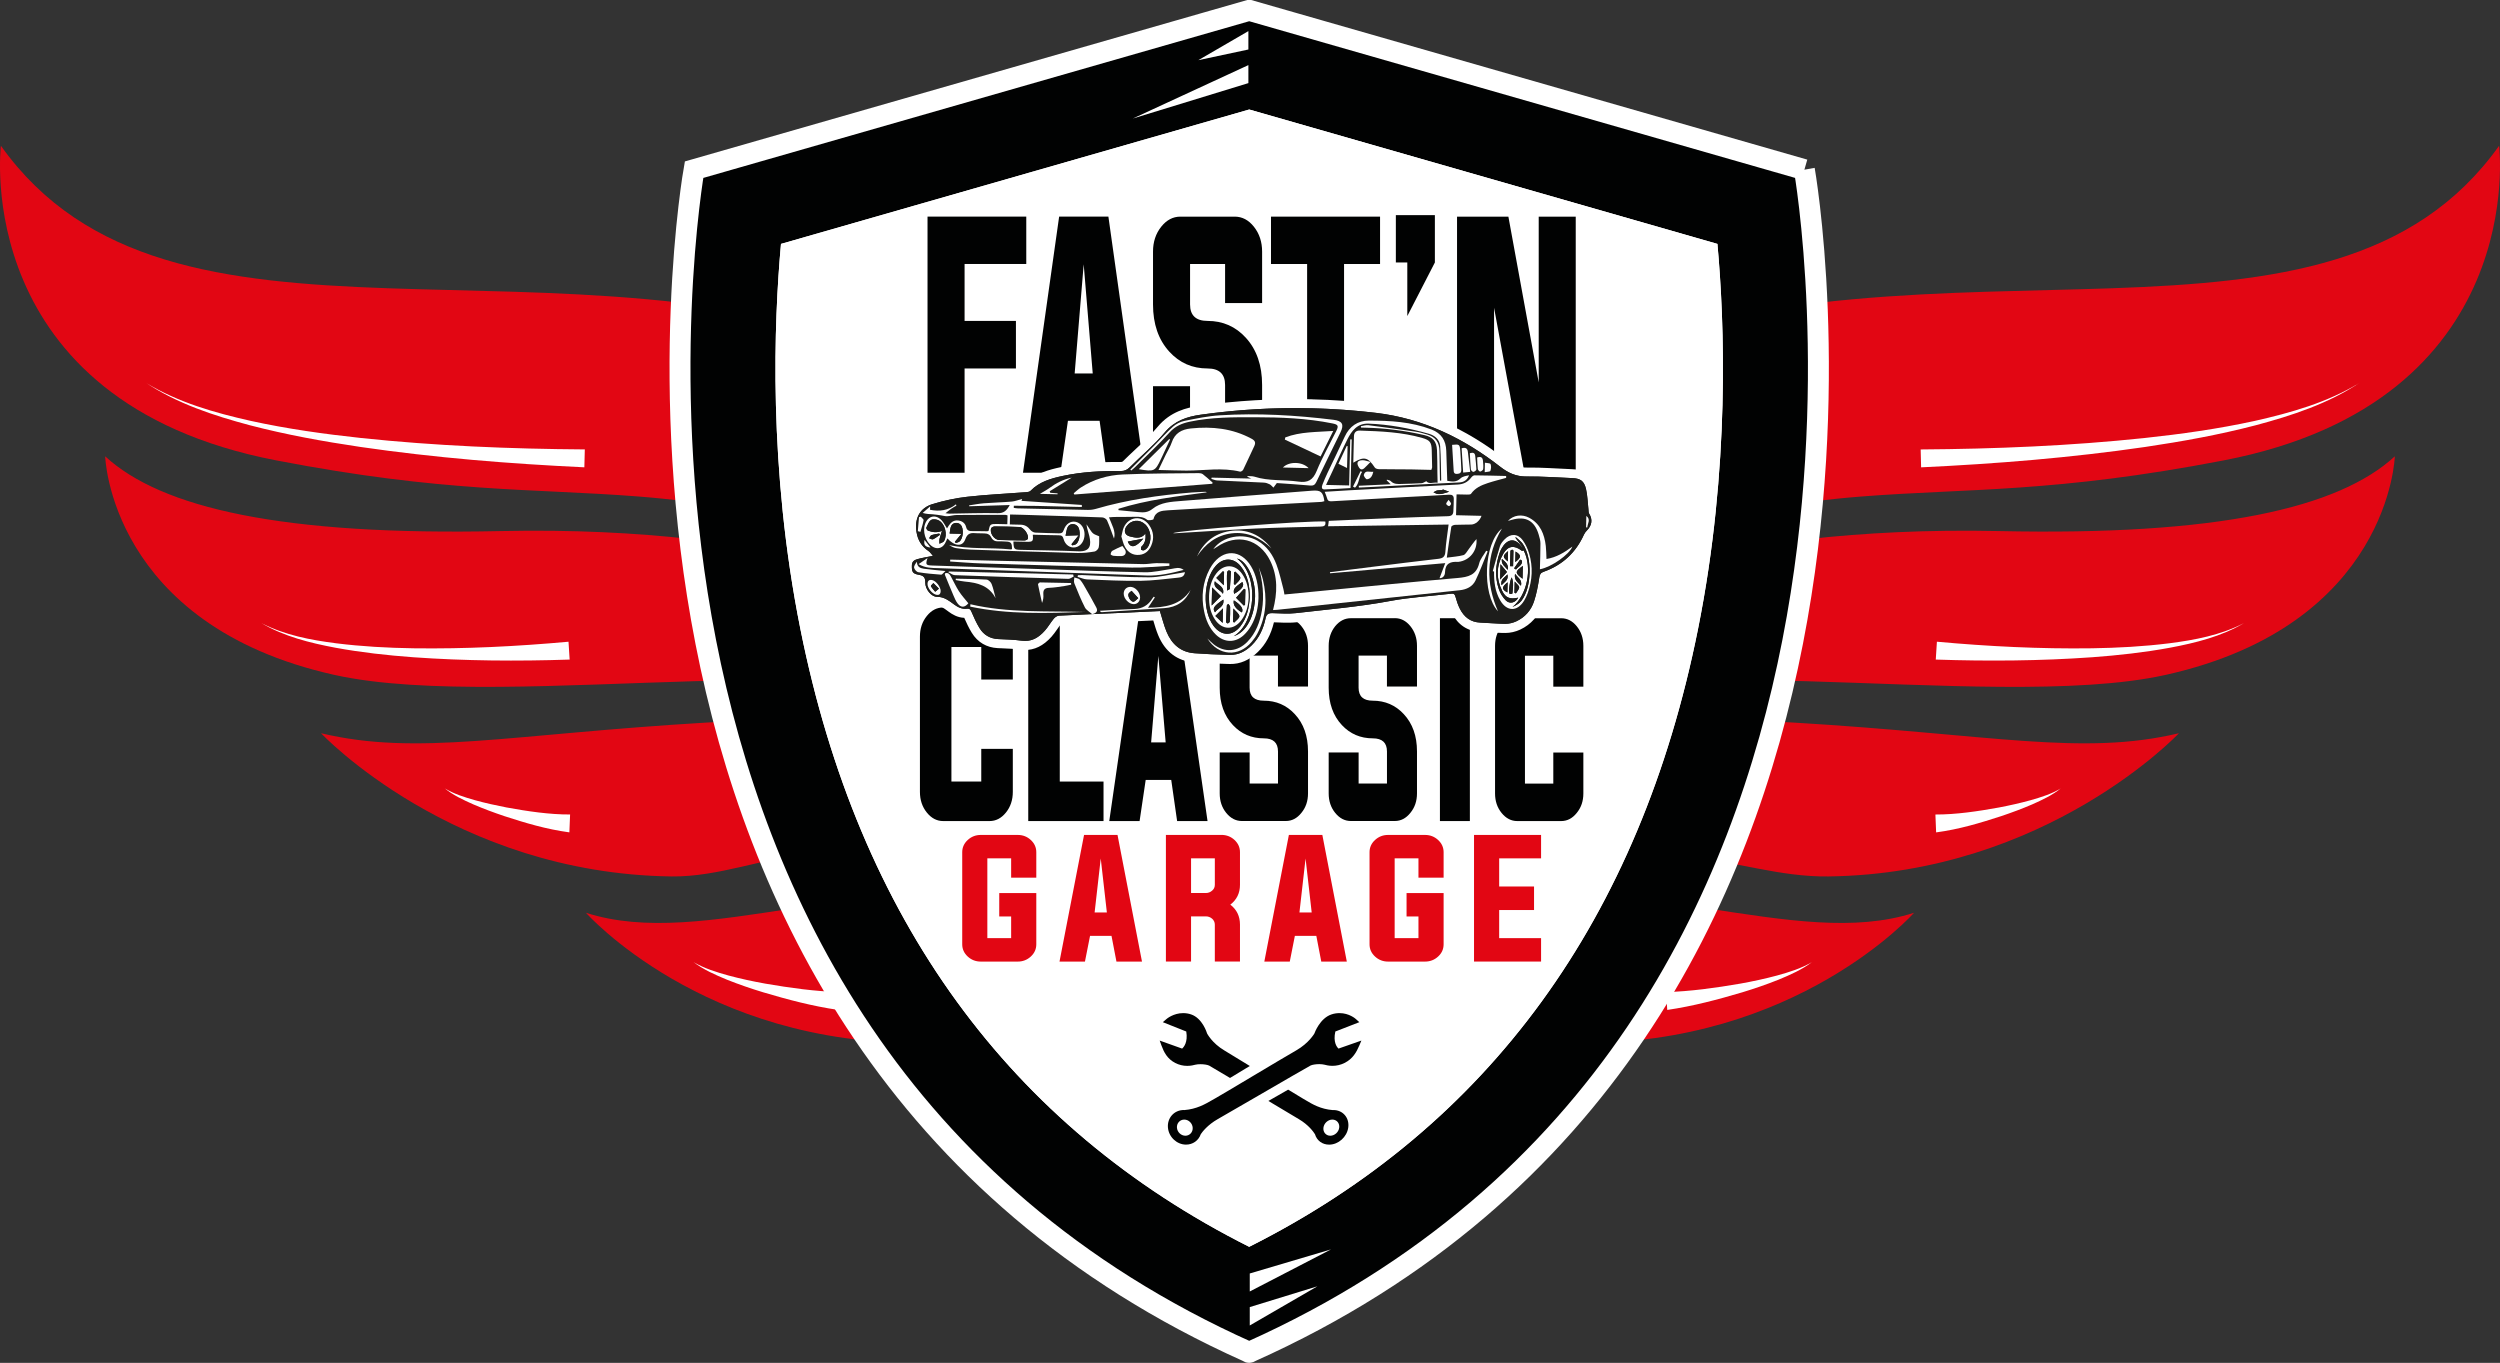 <svg xmlns="http://www.w3.org/2000/svg" id="Calque_2" data-name="Calque 2" viewBox="0 0 835.96 455.71"><rect x="0" y="0" width="835.96" height="455.71" fill="#333333" stroke="none"/><defs><style>      .cls-1 {        fill: #1d1d1b;      }      .cls-2 {        fill: #e20613;      }      .cls-3 {        fill: #fff;      }      .cls-4 {        fill: #f3f4f4;      }      .cls-5 {        stroke: #fff;        stroke-miterlimit: 10;        stroke-width: 7px;      }      .cls-5, .cls-6 {        fill: #010202;      }    </style></defs><g id="Aile_droite" data-name="Aile droite"><path class="cls-2" d="M527.81,120.33c122.57-48.08,251.13,8.09,307.85-71.58,0,0,10.49,85.44-92.09,105.2-56.43,10.87-85.27,9.29-121,12.06-44.43,3.45-78.72,15.03-101.54,34.2,0,0,51.58-24.7,147.29-22.63,73.28,1.6,113.69-7.7,132.47-24.99,0,0-1.59,56.34-76.57,73.07-29.66,6.62-77.2,3.36-120.48,2.12-37.38-1.07-93.29,5.97-117.8,30.88,0,0,38.93-21.49,113.51-17.06,67.04,3.99,96.68,11.28,129.16,3.58,0,0-44.15,46.95-117.21,47.89-16.54.21-31.32-5.23-44.01-5.78-50.15-2.2-73.64-2.6-101.54,9.96,13.09-2.79,47.43-2.29,104.13,6.38,27.43,4.19,50.15,7.97,70.05,1.59,0,0-39.24,44.33-112.3,43.51-38.82-.44-65.87-4.13-89.87-5.88-3.03-14.39-4.1-28.53-4.35-40.05-.15.06-.29.11-.43.17,0,0-27.84-134.57,94.74-182.65"></path><path class="cls-3" d="M788.95,128.04c-10.46,6.95-22.6,10.93-34.68,14.16-12.15,3.17-24.52,5.41-36.93,7.25-24.84,3.62-49.88,5.64-74.95,6.82l-.15-5.98c24.94-.18,49.91-1.19,74.73-3.81,12.4-1.33,24.77-3.07,36.96-5.73,12.12-2.73,24.3-6.18,35.02-12.7"></path><path class="cls-3" d="M750.29,208.4c-7.51,4.43-16.16,6.59-24.7,8.19-8.58,1.58-17.27,2.54-25.97,3.18-17.4,1.24-34.87,1.36-52.33.78l.38-5.97c17.21,1.57,34.51,2.44,51.81,2.2,8.65-.13,17.3-.6,25.87-1.67,8.55-1.1,17.18-2.73,24.93-6.71"></path><path class="cls-3" d="M605.91,321.7c-3.39,2.56-7.34,4.3-11.27,5.92-3.96,1.58-7.99,2.96-12.06,4.2-8.2,2.43-16.34,4.6-25.08,5.89l-.4-5.97c8.08-.22,16.56-1.4,24.78-2.82,4.13-.74,8.24-1.62,12.3-2.71,4.04-1.12,8.08-2.36,11.74-4.5"></path><path class="cls-3" d="M689.13,263.59c-2.85,2.32-6.25,3.9-9.6,5.39-3.39,1.46-6.85,2.74-10.35,3.92-7.05,2.29-14.01,4.4-21.77,5.44l-.24-5.98c6.82.03,14.18-1.06,21.26-2.35,3.56-.68,7.1-1.47,10.6-2.44,3.48-1,6.98-2.07,10.11-3.97"></path></g><g id="Aile_Gauche" data-name="Aile Gauche"><path class="cls-2" d="M308.15,120.33C185.58,72.25,57.02,128.42.3,48.75c0,0-10.49,85.44,92.09,105.2,56.43,10.87,85.27,9.29,121,12.06,44.43,3.45,78.72,15.03,101.53,34.2,0,0-51.58-24.7-147.28-22.63-73.28,1.6-113.69-7.7-132.47-24.99,0,0,1.59,56.34,76.57,73.07,29.66,6.62,77.2,3.36,120.48,2.12,37.38-1.07,93.29,5.97,117.8,30.88,0,0-38.93-21.49-113.51-17.06-67.04,3.99-96.68,11.28-129.16,3.58,0,0,44.15,46.95,117.21,47.89,15.84.21,31.68-6.47,43.97-6.98,51.26-2.15,73.38-1.53,101.58,11.16-13.09-2.79-47.43-2.29-104.13,6.38-27.43,4.19-50.15,7.97-70.05,1.59,0,0,39.24,44.33,112.3,43.51,38.82-.44,65.87-4.13,89.87-5.88,3.03-14.39,4.1-28.53,4.35-40.05.15.06.29.11.43.17,0,0,27.84-134.57-94.74-182.65"></path><path class="cls-3" d="M148.66,263.59c3.13,1.9,6.63,2.97,10.11,3.97,3.5.97,7.04,1.75,10.6,2.44,7.07,1.29,14.44,2.39,21.26,2.35l-.24,5.98c-7.76-1.05-14.72-3.15-21.77-5.44-3.5-1.18-6.96-2.46-10.35-3.92-3.36-1.48-6.76-3.07-9.6-5.39"></path><path class="cls-3" d="M48.84,128.04c10.73,6.52,22.9,9.97,35.02,12.7,12.19,2.67,24.57,4.4,36.96,5.73,24.82,2.62,49.78,3.63,74.73,3.81l-.15,5.98c-25.07-1.18-50.11-3.2-74.95-6.82-12.41-1.84-24.78-4.08-36.93-7.25-12.08-3.23-24.22-7.21-34.68-14.16"></path><path class="cls-3" d="M87.49,208.4c7.75,3.98,16.38,5.61,24.93,6.71,8.58,1.07,17.23,1.54,25.87,1.67,17.3.24,34.6-.64,51.81-2.2l.38,5.97c-17.45.58-34.92.46-52.33-.78-8.7-.64-17.39-1.6-25.97-3.18-8.54-1.6-17.18-3.77-24.7-8.19"></path><path class="cls-3" d="M231.87,321.7c3.66,2.14,7.7,3.38,11.74,4.5,4.06,1.09,8.17,1.97,12.29,2.71,8.23,1.42,16.7,2.6,24.78,2.82l-.4,5.97c-8.75-1.28-16.88-3.46-25.08-5.89-4.07-1.24-8.11-2.62-12.07-4.2-3.92-1.62-7.88-3.36-11.26-5.92"></path></g><g id="Blason"><path class="cls-5" d="M603.36,56.74L417.87,3.5h-.31l-185.48,53.24s-51.31,289.3,185.21,395.26c0,0,.28.26.43.2.14.06.42-.2.42-.2,236.52-105.95,185.21-395.26,185.21-395.26"></path><path class="cls-4" d="M417.72,416.92c-80.19-40.29-130.64-109.7-150.07-206.52-10.82-53.92-8.86-102.94-6.5-128.84l156.57-44.94,156.56,44.94c2.37,25.88,4.32,74.9-6.5,128.83-19.43,96.83-69.88,166.24-150.07,206.52"></path><path class="cls-3" d="M417.72,416.92c-80.19-40.29-130.64-109.7-150.07-206.52-10.82-53.92-8.86-102.94-6.5-128.84l156.57-44.94,156.56,44.94c2.37,25.88,4.32,74.9-6.5,128.83-19.43,96.83-69.88,166.24-150.07,206.52"></path><path class="cls-3" d="M417.9,425.83v6.02l27.17-14.07-27.17,8.05ZM417.9,443.22l22.61-13.1-22.61,6.95v6.15Z"></path><path class="cls-3" d="M417.44,27.79v-6.02l-38.66,17.87,38.66-11.85ZM417.44,10.4l-16.74,9.72,16.74-3.57v-6.15Z"></path></g><g id="Outils"><path class="cls-6" d="M403.63,345.57h0c-.07-.23-1.55-5.09-5.35-6.37-.86-.29-1.75-.43-2.65-.43-3.25,0-5.5,1.9-5.59,1.99l-1.21,1.04,7.84,3.12c.59,3.58-.81,5.21-1.39,5.71l-7.5-2.68.59,1.63c.82,2.25,1.94,4.48,4.62,5.86,1.25.64,2.59.97,3.99.97,1.22,0,2.2-.25,2.73-.39.45-.11,1.03-.17,1.69-.17,1.17,0,2.37.19,2.93.47.32.16,3.2,1.88,6.97,4.13,1.69-1.02,3.54-2.13,5.39-3.26l1.23-.74c-3.68-2.27-6.92-4.26-8.44-5.15-4.26-2.51-5.83-5.72-5.85-5.72M445.85,371.18l-.17.02c-4.08-.32-6.88-2-8.96-3.24-.37-.23-.73-.43-1.06-.62-.61-.34-2.45-1.46-4.92-2.98-2.15,1.23-4.46,2.55-6.61,3.78,4.59,2.75,8.58,5.14,10.14,6.06,3.34,1.96,4.96,4.3,5.44,5.07.63,2.14,2.48,3.49,4.74,3.48h.04c3.04-.02,5.89-2.54,6.34-5.69.46-3.21-1.73-5.88-4.98-5.88M444.83,379.77c-1.43,0-2.46-1.18-2.3-2.65.17-1.5,1.5-2.74,2.97-2.75h.02c1.46,0,2.49,1.22,2.29,2.71-.19,1.48-1.52,2.68-2.98,2.69"></path><path class="cls-6" d="M396.55,382.74c-3.04-.02-5.74-2.54-6.01-5.69-.28-3.21,2.07-5.88,5.31-5.88l.18.02c4.09-.32,6.99-2,9.13-3.24.39-.23.76-.43,1.1-.62,1.15-.63,6.61-3.89,12.54-7.43,5.91-3.53,12.2-7.27,14.55-8.61,4.4-2.51,6.16-5.72,6.17-5.72h0c.08-.23,1.84-5.09,5.72-6.37.87-.29,1.78-.43,2.67-.43,3.25,0,5.39,1.9,5.48,1.99l1.15,1.04-8.02,3.12c-.8,3.58.51,5.21,1.06,5.71l7.65-2.68-.69,1.63c-.95,2.24-2.19,4.48-4.95,5.86-1.28.64-2.65.96-4.04.96-1.22,0-2.18-.25-2.71-.39-.44-.11-1.02-.17-1.68-.18-1.16,0-2.38.19-2.96.48-.59.29-9.64,5.54-17.33,10-6,3.48-11.66,6.76-13.63,7.88-3.45,1.96-5.21,4.3-5.72,5.07-.75,2.14-2.68,3.49-4.94,3.48h-.04ZM396,374.37c-1.46,0-2.56,1.22-2.45,2.71.11,1.48,1.37,2.68,2.82,2.69,1.43,0,2.53-1.18,2.45-2.65-.08-1.5-1.34-2.74-2.81-2.75h-.02Z"></path></g><g id="FAST_N" data-name="FAST N"><polygon class="cls-6" points="310.15 72.43 343.17 72.43 343.17 88.27 322.54 88.27 322.54 107.31 339.71 107.31 339.71 123.21 322.54 123.21 322.54 158.08 310.15 158.08 310.15 72.43"></polygon><path class="cls-6" d="M357.1,140.72l-2.5,17.36h-12.53l12.09-85.65h16.47l12.05,85.65h-12.56l-2.43-17.36h-10.58ZM359.35,124.88h6.04l-3.02-36.5-3.02,36.5Z"></path><path class="cls-6" d="M409.66,88.28h-11.72v13.52c0,3.68,1.96,5.51,5.86,5.51,5.1,0,9.37,1.88,12.78,5.62,3.64,3.99,5.45,9.25,5.45,15.8v17.66c0,3.24-.91,6.01-2.73,8.3-1.79,2.26-3.93,3.39-6.41,3.39h-18.2c-2.48,0-4.62-1.13-6.41-3.39-1.82-2.29-2.73-5.06-2.73-8.3v-17.26h12.38v13.11h11.72v-13.51c0-3.68-1.95-5.52-5.86-5.52-5.11,0-9.37-1.87-12.79-5.62-3.63-3.98-5.45-9.24-5.45-15.79v-17.67c0-3.24.91-6,2.73-8.3,1.8-2.26,3.93-3.39,6.41-3.39h18.2c2.48,0,4.62,1.13,6.41,3.39,1.82,2.3,2.73,5.06,2.73,8.3v17.21h-12.38v-13.06Z"></path><polygon class="cls-6" points="437.08 88.28 425 88.28 425 72.44 461.47 72.44 461.47 88.28 449.43 88.28 449.43 158.08 437.08 158.08 437.08 88.28"></polygon><polygon class="cls-6" points="479.8 71.93 479.8 87.77 470.58 105.69 470.58 87.77 466.75 87.77 466.75 71.93 479.8 71.93"></polygon><polygon class="cls-6" points="499.59 102.91 499.59 158.08 487.21 158.08 487.21 72.44 504.38 72.44 514.52 127.86 514.52 72.44 526.9 72.44 526.9 158.08 509.76 158.08 499.59 102.91"></polygon></g><g id="CLASSIC"><path class="cls-6" d="M330.89,203.13h-15.5c-2.11,0-3.94.94-5.46,2.83-1.55,1.91-2.32,4.22-2.32,6.92v51.92c0,2.7.77,5.01,2.32,6.92,1.53,1.89,3.35,2.83,5.46,2.83h15.5c2.11,0,3.93-.94,5.46-2.83,1.55-1.91,2.32-4.22,2.32-6.92v-14.39h-10.55v10.93h-9.98v-45h9.98v10.89h10.55v-14.35c0-2.7-.78-5.01-2.32-6.92-1.53-1.89-3.34-2.83-5.46-2.83"></path><polygon class="cls-6" points="354.37 203.13 343.83 203.13 343.83 274.55 369 274.55 369 261.34 354.37 261.34 354.37 203.13"></polygon><path class="cls-6" d="M380.71,206.72l-9.79,67.83h10.14l2.04-13.76h8.54l1.97,13.76h10.17l-9.76-67.83h-13.31ZM384.92,248.25l2.41-28.91,2.45,28.91h-4.87Z"></path><path class="cls-6" d="M429.97,206.72h-14.72c-2,0-3.74.89-5.21,2.66-1.47,1.83-2.19,4.02-2.19,6.58v14.01c0,5.18,1.47,9.34,4.42,12.49,2.76,2.95,6.21,4.43,10.33,4.43,3.15,0,4.74,1.46,4.74,4.39v10.72h-9.48v-10.39h-10.01v13.68c0,2.56.73,4.74,2.19,6.54,1.47,1.8,3.2,2.7,5.21,2.7h14.72c2.01,0,3.74-.9,5.18-2.7,1.49-1.8,2.23-3.98,2.23-6.54v-14.01c0-5.18-1.48-9.34-4.43-12.5-2.76-2.98-6.22-4.48-10.36-4.48-3.16,0-4.74-1.45-4.74-4.35v-10.72h9.48v10.34h10.05v-13.63c0-2.56-.75-4.76-2.23-6.58-1.44-1.77-3.17-2.66-5.18-2.66"></path><path class="cls-6" d="M466.41,206.72h-14.72c-2,0-3.74.89-5.21,2.66-1.47,1.83-2.19,4.02-2.19,6.58v14.01c0,5.18,1.47,9.34,4.42,12.49,2.76,2.95,6.21,4.43,10.33,4.43,3.15,0,4.74,1.46,4.74,4.39v10.72h-9.48v-10.39h-10.01v13.68c0,2.56.73,4.74,2.19,6.54,1.47,1.8,3.2,2.7,5.21,2.7h14.72c2.01,0,3.74-.9,5.18-2.7,1.49-1.8,2.23-3.98,2.23-6.54v-14.01c0-5.18-1.48-9.34-4.43-12.5-2.76-2.98-6.22-4.48-10.36-4.48-3.16,0-4.74-1.45-4.74-4.35v-10.72h9.48v10.34h10.05v-13.63c0-2.56-.75-4.76-2.23-6.58-1.44-1.77-3.17-2.66-5.18-2.66"></path><rect class="cls-6" x="481.49" y="206.72" width="10.01" height="67.83"></rect><path class="cls-6" d="M529.45,229.6v-13.63c0-2.56-.74-4.76-2.23-6.58-1.44-1.77-3.17-2.66-5.18-2.66h-14.71c-2.01,0-3.75.89-5.21,2.66-1.46,1.83-2.2,4.02-2.2,6.58v49.34c0,2.56.73,4.74,2.2,6.54,1.47,1.8,3.2,2.7,5.21,2.7h14.71c2.01,0,3.74-.9,5.18-2.7,1.49-1.8,2.23-3.98,2.23-6.54v-13.68h-10.05v10.39h-9.48v-42.76h9.48v10.34h10.05Z"></path></g><g id="Voiture"><path class="cls-1" d="M410.23,220.47c-3.55-.09-7.2-.26-10.86-.53-4.95-.35-8.65-3.17-10.71-8.17-.64-1.55-1.1-3.11-1.58-4.76-.11-.37-.22-.75-.33-1.12l-2.53.12c-2.72.14-5.48.27-8.24.39-2.08.09-4.16.18-6.24.27-5.1.22-10.38.45-15.57.71-.12.03-.46.23-.66.47-.45.53-.85,1.12-1.28,1.74-.53.76-1.08,1.55-1.73,2.29-1.55,1.74-4.06,4.05-7.94,3.95-.37,0-.75-.04-1.13-.09-2.05-.28-4.21-.37-6.29-.46-.48-.02-.96-.04-1.44-.06-3.22-.15-5.8-1.67-7.47-4.4-1.11-1.82-1.99-3.8-2.79-5.67-.02-.04-.03-.07-.05-.1-.28.03-.56.04-.84.04-1.88-.05-3.36-.96-4.43-1.75l-.3-.22c-1.44-1.07-2.69-1.99-4.36-2.04h-.27c-2.66-.07-5.34-3.2-5.31-6.22q.01-1.01-.84-1.16c-3.17-.53-3.72-2.08-3.64-4.76.04-1.19.56-2.73,2.86-3.39.85-.24,1.68-.42,2.59-.6-2.18-1.72-3.45-3.99-3.9-6.91-.81-5.38,1.63-9.47,6.52-10.94,4.07-1.22,8.01-2.05,11.72-2.47,4.42-.49,8.93-.8,13.3-1.09,2.11-.14,4.22-.28,6.33-.45.21-.02.58-.04.76-.09,3.31-3.36,7.65-4.52,11.46-5.33,5.77-1.23,12.02-1.76,19.7-1.66.82,0,1.31-.19,1.89-.77,1.33-1.33,2.73-2.64,4.08-3.9,2.6-2.44,5.3-4.96,7.58-7.7,3.89-4.65,8.98-5.89,12.99-6.46,12.34-1.73,24.89-2.46,37.29-2.16,7.2.17,14.5.7,21.71,1.55,14.96,1.78,28.8,7.78,42.31,18.33,2.55,1.99,4.77,2.87,7.44,2.93.16,0,.32,0,.48,0,1.19-.01,2.42,0,3.78.03,2.36.06,4.75.18,7.06.29,1.46.08,2.91.15,4.37.21,3.56.14,5.32,1.55,6.08,4.84.38,1.63.51,3.29.64,4.9.06.71.12,1.42.2,2.12.02.15.03.31.04.47,0,.11.01.26.02.34,1.55,2.5,1.2,5.18-.97,7.37-.33.34-.57.67-.7.96-2.9,6.43-7.71,10.88-14.31,13.23-.31.11-.38.18-.38.18,0,0-.07.1-.13.52-.44,2.71-.93,5.59-1.87,8.37-1.13,3.37-3.43,5.95-6.63,7.45-1.38.65-2.91,1-4.33,1-.35,0-.69,0-1.04-.01-1.36-.04-2.73-.12-4.05-.21-1.1-.07-2.23-.15-3.33-.18-3.63-.13-6.36-1.96-8.13-5.42-.59-1.16-1.1-2.51-1.58-4.24-2.21.26-4.44.48-6.61.69-4.49.44-9.13.89-13.58,1.73-7.9,1.48-15.98,2.35-23.78,3.2-2.61.28-5.2.56-7.8.86-1.52.18-3.01.17-4.13.14-.61-.01-1.22-.04-1.82-.06-.59-.02-1.19-.04-1.78-.06h-.42c-.36-.01-.49.03-.51.04,0,0-.08.13-.17.51-.87,4.1-2.53,7.3-5.08,9.79-2.51,2.45-5.29,3.67-8.25,3.61l-1.1-.02Z"></path><path class="cls-3" d="M438.53,136.51c7.19.18,14.38.69,21.57,1.54,15.66,1.87,29.29,8.44,41.56,18.03,2.57,2.01,5.1,3.17,8.33,3.25.18,0,.36,0,.54,0,1.24-.02,2.49,0,3.73.02,3.8.09,7.61.35,11.4.51,2.79.11,4.04.92,4.68,3.68.51,2.23.55,4.56.81,6.84.05.46,0,1.01.23,1.37,1.21,1.91.97,3.88-.72,5.59-.4.4-.78.88-1.01,1.39-2.72,6.05-7.2,10.21-13.43,12.43-1,.35-1.33.81-1.5,1.88-.43,2.74-.92,5.5-1.8,8.12-.98,2.93-3,5.23-5.85,6.57-1.12.53-2.46.86-3.7.86-.33,0-.67,0-1-.02-2.45-.06-4.9-.31-7.35-.39-3.27-.12-5.44-1.84-6.85-4.6-.65-1.28-1.11-2.68-1.49-4.06-.2-.72-.46-1.01-1.06-1.02-.12,0-.24,0-.39.02-6.82.81-13.71,1.19-20.45,2.45-10.43,1.95-20.97,2.82-31.48,4.05-1.29.15-2.6.16-3.92.13-1.2-.03-2.4-.09-3.6-.12-.14,0-.29,0-.44,0-1.25-.02-1.88.38-2.16,1.75-.73,3.41-2.11,6.53-4.66,9.02-1.99,1.94-4.34,3.23-7.17,3.19-.37,0-.73-.02-1.09-.03-3.6-.08-7.2-.26-10.79-.52-4.68-.34-7.69-3.06-9.41-7.24-.89-2.16-1.45-4.46-2.21-6.87-3.9.18-7.91.39-11.92.56-7.27.32-14.55.6-21.82.97-.6.04-1.33.52-1.74,1.01-1.06,1.27-1.87,2.76-2.97,3.99-1.83,2.05-3.94,3.52-6.78,3.45-.31,0-.63-.03-.96-.07-2.6-.36-5.25-.42-7.87-.54-2.75-.13-4.86-1.4-6.25-3.68-1.06-1.72-1.89-3.6-2.7-5.47-.28-.67-.58-1.01-1.19-1.03-.1,0-.21,0-.32.02-.24.04-.48.05-.72.04-1.32-.04-2.44-.62-3.57-1.46-1.64-1.2-3.24-2.5-5.51-2.55h-.28c-1.86-.05-3.86-2.56-3.84-4.7.01-1.63-.39-2.37-2.1-2.66-2.2-.37-2.45-1.02-2.39-3.23.04-1.25.86-1.73,1.77-1.99,1.58-.45,3.22-.7,5.27-1.12-.58-.64-.94-1.25-1.47-1.6-2.32-1.56-3.61-3.65-4.04-6.46-.67-4.47,1.08-7.95,5.47-9.28,3.72-1.12,7.59-1.98,11.45-2.41,6.5-.73,13.05-1.03,19.58-1.53.55-.04,1.29-.1,1.63-.45,2.96-3.06,6.83-4.16,10.79-5,6.38-1.36,12.86-1.71,19.36-1.63,1.22.01,2.11-.35,2.98-1.21,3.92-3.91,8.22-7.47,11.75-11.7,3.28-3.92,7.45-5.28,12.04-5.93,12.34-1.73,24.68-2.45,37.04-2.15M499.56,200.87c-2.68-8.26-1.99-16.3,2.66-24.14-4.65,7.84-5.34,15.88-2.66,24.14M509.14,183.06c-.8-1.07-1.6-2.15-2.4-3.23.8,1.08,1.6,2.15,2.4,3.23M313.17,194.88c-.22-.22-.45-.42-.69-.57.24.15.47.35.69.57M313.92,198.87h0c-.06.02-.12.04-.18.05-.07.01-.16.02-.25.01-.06,0-.13,0-.19-.01h0,0c.07,0,.13.01.19.01.09,0,.18,0,.25-.01.06-.01.12-.03.18-.05h0c.41-.16.61-.6.62-1.28,0-.83-.59-1.91-1.35-2.68.76.77,1.35,1.85,1.35,2.68,0,.69-.21,1.13-.62,1.28M438.6,133.51l-.07,3.01.07-3.01c-12.48-.3-25.11.43-37.53,2.18-4.27.6-9.71,1.94-13.93,6.98-2.22,2.66-4.76,5.04-7.45,7.56-1.36,1.27-2.76,2.59-4.11,3.93-.29.29-.4.34-.81.33-7.78-.09-14.15.45-20.03,1.71-3.89.83-8.3,2-11.85,5.37-.06,0-.12.01-.17.01-2.1.16-4.25.31-6.32.44-4.38.29-8.9.6-13.37,1.1-3.8.43-7.83,1.28-11.98,2.53-5.68,1.7-8.51,6.41-7.57,12.61.34,2.24,1.15,4.19,2.42,5.83h-.04c-3.46,1-3.91,3.69-3.95,4.8-.08,2.75.41,5.38,4.48,6.22.12,3.74,3.39,7.4,6.77,7.48h.27c1.13.03,2.07.68,3.5,1.74l.31.23c1.14.84,2.9,1.95,5.19,2.03.73,1.67,1.53,3.39,2.53,5.01,1.94,3.17,4.94,4.94,8.68,5.12.48.02.96.04,1.45.06,2.14.09,4.16.18,6.14.45.44.06.88.1,1.3.11,3.37.08,6.35-1.38,9.1-4.46.72-.81,1.29-1.63,1.85-2.43.39-.57.76-1.11,1.16-1.58,5.05-.26,10.19-.48,15.17-.69,2.08-.09,4.16-.18,6.24-.27,2.77-.12,5.55-.25,8.29-.38.43-.02.87-.04,1.3-.06.47,1.62.97,3.28,1.63,4.9,2.29,5.56,6.43,8.7,11.98,9.1,3.69.26,7.37.44,10.94.53.37.01.73.02,1.1.03,3.39.06,6.52-1.3,9.34-4.04,2.63-2.57,4.38-5.82,5.35-9.9.5.01.99.03,1.49.05.62.03,1.23.05,1.84.07,1.18.02,2.74.04,4.34-.15,2.59-.31,5.23-.59,7.79-.86,7.84-.85,15.94-1.73,23.9-3.22,4.4-.83,9-1.27,13.46-1.71,1.76-.17,3.58-.35,5.38-.54.32,1,.75,2.16,1.32,3.28,2,3.94,5.26,6.09,9.42,6.24,1.08.03,2.15.11,3.28.18,1.34.09,2.72.18,4.11.21.36,0,.72.01,1.07.01,1.64,0,3.4-.4,4.98-1.14,3.54-1.66,6.17-4.62,7.42-8.34.93-2.77,1.44-5.6,1.86-8.28,6.79-2.52,11.75-7.2,14.76-13.88.01-.03.1-.2.41-.52,2.56-2.59,3.05-5.88,1.37-8.88-.01-.18-.02-.35-.04-.53-.07-.67-.13-1.36-.19-2.08-.13-1.66-.28-3.37-.68-5.1-1.17-5.1-4.62-5.89-7.48-6.01-1.44-.06-2.92-.13-4.35-.21-2.32-.12-4.72-.24-7.1-.31-1.38-.03-2.63-.04-3.84-.03-.15,0-.29,0-.43,0-2.35-.05-4.25-.81-6.55-2.61-13.73-10.74-27.82-16.84-43.05-18.65-7.26-.86-14.61-1.39-21.86-1.56"></path><path class="cls-1" d="M387.84,204.33c-3.89.18-7.91.38-11.92.56-7.27.32-14.55.6-21.82.98-.6.03-1.33.51-1.73,1-1.06,1.27-1.88,2.76-2.98,3.99-2.04,2.28-4.4,3.83-7.74,3.37-2.6-.36-5.24-.42-7.87-.54-2.75-.13-4.86-1.4-6.25-3.68-1.06-1.72-1.9-3.6-2.69-5.46-.34-.78-.67-1.13-1.52-1.02-1.64.21-2.96-.44-4.29-1.42-1.69-1.24-3.33-2.57-5.72-2.55-1.88.02-3.93-2.53-3.91-4.7.01-1.63-.38-2.37-2.1-2.65-2.2-.37-2.45-1.02-2.38-3.23.04-1.25.86-1.73,1.76-1.99,1.58-.45,3.22-.7,5.27-1.13-.58-.64-.94-1.25-1.47-1.6-2.32-1.56-3.61-3.65-4.03-6.46-.68-4.47,1.07-7.95,5.46-9.27,3.73-1.12,7.59-1.98,11.46-2.41,6.5-.74,13.05-1.03,19.58-1.53.56-.04,1.29-.1,1.63-.45,2.97-3.06,6.84-4.16,10.79-5,6.38-1.36,12.86-1.71,19.37-1.63,1.21.01,2.11-.35,2.97-1.21,3.92-3.91,8.22-7.47,11.75-11.7,3.28-3.92,7.45-5.28,12.04-5.93,19.51-2.74,39.05-2.94,58.62-.61,15.65,1.86,29.28,8.44,41.55,18.03,2.71,2.11,5.38,3.29,8.87,3.25,5.04-.07,10.09.33,15.13.53,2.78.11,4.04.92,4.67,3.68.51,2.23.55,4.56.81,6.84.06.46,0,1.01.23,1.37,1.21,1.91.97,3.88-.71,5.59-.4.4-.78.88-1.01,1.39-2.72,6.05-7.2,10.21-13.43,12.43-1,.35-1.33.81-1.5,1.88-.43,2.74-.92,5.5-1.8,8.12-.98,2.93-3,5.23-5.85,6.57-1.12.53-2.46.86-3.7.86-2.78,0-5.57-.31-8.36-.41-3.26-.12-5.44-1.84-6.85-4.6-.65-1.28-1.11-2.67-1.49-4.07-.24-.86-.57-1.11-1.44-1-6.82.81-13.72,1.19-20.45,2.45-10.43,1.95-20.97,2.82-31.49,4.05-2.62.31-5.3.04-7.95,0-1.25-.02-1.88.38-2.16,1.75-.72,3.4-2.11,6.53-4.66,9.02-1.99,1.94-4.34,3.24-7.17,3.18-3.96-.07-7.93-.26-11.88-.54-4.69-.34-7.7-3.06-9.42-7.24-.89-2.16-1.45-4.46-2.21-6.87M345.34,178.75c2.98.07,5.83.17,8.66.19.93,0,1.39.21,1.66,1.23.54,2.04,2.22,3.12,3.92,2.81,1.8-.32,3.08-2.11,3.09-4.35.01-2.13-1.24-3.86-3.04-4.21-1.66-.31-3.25.72-3.95,2.8-.3.92-.77,1.11-1.64,1.08-2.63-.11-5.26-.09-7.89-.24-.58-.04-1.28-.45-1.63-.92-.85-1.12-1.88-1.71-3.28-1.73-1.16-.01-2.33-.06-3.57-.08.03-1.17.06-2.1.08-3.33,1.43.04,2.76.06,4.09.1,8.91.28,17.82.54,26.72.87.56.02,1.39.49,1.61.97.89,2.02,1.6,4.13,2.35,6.13.69-2.47-.76-4.65-1.68-7.11.74-.05,1.31-.12,1.89-.12,2.31-.03,4.62,0,6.93-.06,1.42-.03,2.71.04,3.94,1,.43.34,2.07.03,2.13-.21.62-2.67,2.79-2.82,4.79-2.95,8.09-.53,16.19-.92,24.28-1.36,9.01-.49,18.02-.96,27.02-1.46.35-.02.7-.15,1.04-.24-.43-3.11-1.2-3.73-4.14-3.51-14.56,1.14-29.11,2.24-43.66,3.43-3.36.28-6.94.46-9.64,2.64-1.59,1.28-3.01,1.26-4.68,1.11-2.24-.2-4.48-.43-6.73-.65,0-.16,0-.32-.01-.47,9.57-3,19.5-4.15,29.58-5.5-.3-.12-.4-.19-.49-.18-1.56.07-3.11.11-4.66.24-10.82.91-21.54,2.41-32,5.47-.86.25-1.79.37-2.68.36-7.84-.15-15.68-.34-23.52-.53-.42,0-.83-.1-1.25-.15,0-.24.01-.48.02-.72,2.51.02,5.02.03,7.53.06,2.52.03,5.05.12,7.57.17,2.54.06,5.08.12,7.62.18,0-.23.02-.45.03-.68-6.73-.46-13.45-.91-20.18-1.37.07-.2.13-.4.21-.64-1.23.33-2.34.79-3.47.89-3.1.26-6.22.33-9.32.57-1.66.13-3.3.46-4.94.7.01.1.03.19.04.29,4.42-.13,8.84-.26,13.55-.4-1.04,1.85-1.98,2.76-4.02,2.72-5.36-.12-10.73.09-16.1.16-.33,0-.66-.07-1.38-.15.83-.65,1.35-1.09,1.9-1.47.56-.38,1.17-.7,1.75-1.04-.05-.15-.1-.3-.14-.45-2.62,2.09-5.53,2.45-8.67,1.84,0-.3.01-.55.02-1.13-.99.87-1.74,1.52-2.49,2.18,1.3.4,2.36.39,3.42.47.94.07,1.88.24,2.82.37.65.09,1.32.31,1.97.27,1.06-.06,2.12-.4,3.18-.41,5.42-.06,10.85-.04,16.27-.04.24,0,.49.12.71.18-.03.98-.04,1.88-.07,2.95-1.15-.03-2.21-.06-3.27-.08-2.46-.05-2.54.01-3.01,2.29-.13.05-.29.13-.43.13-1.62,0-3.22-.06-4.84-.04-1.08,0-1.92-.04-2.25-1.42-.31-1.28-1.37-2.03-2.74-2.15-1.39-.12-2.34.62-3.04,1.73-.19.3-.38.59-.59.94-.64-.98-1.11-1.96-1.82-2.72-1.94-2.07-4.45-1.52-5.46,1.11-1,2.57.07,6.05,2.32,7.64,1.53,1.07,3.32.68,4.27-.96.31-.53.53-1.11.83-1.72,2.4,2.66,5.06,2.88,5.98.27.81-2.31,2.17-2.13,3.88-2,1.07.07,2.16-.04,3.22.13.51.08,1.16.5,1.38.95.53,1.1,1.25,1.67,2.5,1.62.8-.03,1.61.05,2.41.07,1.94.07,2.24.4,2.23,2.56-.15.03-.31.1-.46.08-6.82-.7-13.76.01-20.57-1.44.74.44,1.52.87,2.34,1.01,1.59.26,3.2.45,4.81.5,11.92.41,23.83.81,35.75,1.13,1.91.06,3.86-.18,5.75-.49.55-.09,1.28-.86,1.39-1.42.24-1.24.13-2.55.15-3.67-.78-.35-1.47-.53-1.99-.93-.49-.38-.82-.98-1.2-1.5-.37-.52-.71-1.06-1.06-1.59.15,1.44.67,2.68.96,3.97.62,2.73.57,5.26-3.66,5.07-6.44-.28-12.89-.32-19.32-.48-2.16-.06-2.33-.26-2.4-2.79,1.49.04,2.98.09,4.46.1,2.04.02,2.21-.18,2-2.43M503.61,159.79v-.64c-3.53-.08-7.06-.19-10.59-.22-.37,0-.83.42-1.09.75-1.15,1.52-2.6,2.24-4.53,2.34-12.28.61-24.56,1.29-36.84,1.95-2.49.13-4.98.31-7.62.47.32.84.63,1.47.79,2.14.21.84.66,1.07,1.5,1.03,8.15-.49,16.3-.94,24.45-1.4,4.93-.27,9.86-.5,14.79-.81,1.1-.07,1.65.31,1.64,1.38,0,1.39-.06,2.78-.13,4.16-.07,1.13-.59,1.62-1.84,1.65-6.71.17-13.42.42-20.13.69-6.54.26-13.08.58-19.68.87-.09.62-.15,1.12-.24,1.8,13.5-.18,26.84-.37,40.3-.56-.4,3.17-.89,6.13-1.09,9.1-.12,1.72-.85,2.2-2.43,2.38-7.25.82-14.5,1.74-21.74,2.63-4.82.6-9.63,1.22-14.44,1.83.01.12.02.24.04.37,12.68-1.12,25.36-2.24,38.52-3.4-.72,1.9-1.3,3.42-1.91,5.03,1.21.04,1.82-.98,1.83-1.94.06-3.05,1.85-3.66,4.37-3.5.05,0,.1-.02.16-.03,3.69-.45,6.37-3.7,5.99-7.62-1,1.11-1.82,2.35-2.71,3.55-.49.67-1,1.63-1.68,1.82-1.66.46-3.42.56-5.54.85.53-3.69.97-7.03,1.52-10.35.04-.28.78-.61,1.21-.63,1.82-.08,3.65-.04,5.48-.1,1.37-.04,2.87-1.3,3.4-2.92-2.9-.07-5.74-.13-8.51-.2.06-2.26.11-4.48.17-6.97,1.09.02,2.29.08,3.48.07.46,0,1.17.02,1.36-.24,1.39-1.98,3.45-2.87,5.6-3.59,2.01-.67,4.08-1.17,6.13-1.74M387.38,157.14c3.34.08,6.33.21,9.32.21,5.99,0,11.99-1.1,17.96.35.28.07.87-.32,1.03-.63,1.27-2.6,2.45-5.24,3.7-7.86.57-1.19.32-1.87-.91-2.53-6.39-3.43-13.2-4.16-20.28-3.41-3.08.32-5.36,1.57-6.4,4.71-.47,1.41-1.32,2.7-1.97,4.04-.79,1.63-1.55,3.25-2.44,5.12M425.68,204c.51-.03.99-.03,1.46-.08,3.89-.42,7.78-.85,11.68-1.27,16.43-1.76,32.86-3.52,49.29-5.28,2.29-.24,4.26-1.2,5.26-3.26,1.53-3.15,2.73-6.47,4.07-9.71-.16-.08-.32-.16-.48-.23-.81,1.41-1.99,2.72-2.37,4.24-.97,3.93-3.66,4.57-7.18,4.87-15.13,1.3-30.24,2.84-45.35,4.29-4.16.4-8.31.81-12.59,1.23-.13-.72-.2-1.3-.35-1.86-.75-2.74-1.33-5.54-2.32-8.18-1.23-3.26-3.16-6.11-6.29-7.92-4.81-2.79-11.81-1.57-14.84,2.82.55-.34.85-.51,1.13-.7,6.76-4.7,14.28-2.81,17.92,4.57,2.61,5.29,2.41,10.77.94,16.48M452.52,154.73c3.62-2.2,4.92-1.84,7.21,1.63.22.34.89.52,1.35.53,3.59.06,7.18.04,10.78.08,2.29.02,4.57.1,6.76.16.18-.56.26-.7.26-.85-.04-1.93-.08-3.86-.13-5.79-.08-2.53-.63-3.3-3.06-4-6.86-1.98-13.94-2.26-21.01-2.49-1.24-.04-1.9.63-1.94,1.86-.08,2.89-.14,5.78-.21,8.88M405.35,161.77c.04-.13.08-.27.12-.4-1.09-.94-2.15-1.92-3.28-2.8-.34-.27-.9-.36-1.35-.35-8.48.11-16.97.07-25.43.45-4.96.22-9.74,1.6-13.99,4.35-.86.56-1.6,1.29-2.4,1.94.07.14.14.28.21.42,15.37-1.2,30.74-2.4,46.11-3.59M443.37,162.15c.81-1.72,1.53-3.26,2.25-4.81,1.61-3.45,3.14-6.94,4.84-10.34,1.47-2.92,3.38-5.47,7.16-5.32,6.85.27,13.54,1.51,20.11,3.38,2.02.58,3.64,1.97,3.8,4.16.29,3.82.25,7.67.35,11.5h-.41c-.06-3.28-.14-6.57-.17-9.85-.03-2.95-1.31-4.74-4.14-5.56-1.28-.38-2.58-.76-3.9-.95-5.25-.77-10.5-1.49-15.76-2.16-.8-.1-1.66.21-2.48.34.02.15.04.31.07.46.51.01,1.03.03,1.54.04,6.62.16,13.16.98,19.61,2.48,2.9.67,4.08,2.07,4.24,5.05.13,2.52.09,5.05.12,7.57.02,1.05.05,2.1.08,3.29-1.49-.23-2.86.62-3.78-.51-.56.25-1.05.64-1.55.67-2.19.14-4.4.17-6.6.25-1.33.05-2.66.15-3.73-.96-.29-.29-.85-.32-1.28-.48-.02.07-.04.15-.07.23.38.37.76.73,1.35,1.3-3.82.18-7.25.34-10.69.5.02.2.03.41.05.61.57-.03,1.14-.04,1.71-.07,3.43-.18,6.87-.37,10.3-.55,7.18-.37,14.37-.72,21.54-1.1,1.56-.08,2.68-.81,3.28-2.4-1.03.2-2.18.38-2.87,1.05-1.35,1.3-2.75,1.1-4.41.79-.11-3.37-.21-6.69-.33-10.01-.12-3.45-1.61-5.87-4.96-7.15-6.76-2.59-13.84-2.98-20.93-2.98-3.69,0-6.48,1.91-8.08,5.4-1.85,4.05-3.83,8.04-5.73,12.07-.62,1.31-1.19,2.65-1.71,3.99-.26.69-.35,1.58.7,1.55,2.98-.07,5.95-.29,8.71-.44.13-5.61.26-10.93.39-16.26-.17,0-.33,0-.49,0-.13,5.1-.25,10.21-.37,15.4-2.66-.06-5.09-.12-7.76-.18M377.98,157.01c.1.11.21.23.32.34.38-.34.78-.65,1.14-1.01,3.92-3.9,8-7.66,11.7-11.76,1.92-2.13,4.17-3.03,6.77-3.57,7.2-1.5,14.51-1.5,21.81-1.49,8.65.03,17.3.34,25.81,2.06,1.98.4,2.16.84,1.27,2.62-2.19,4.43-4.65,8.74-6.51,13.29-1.25,3.06-2.95,4.01-6.12,3.55-4.86-.71-9.88-.1-14.66-1.64-.73-.23-1.55-.15-2.33-.21-.02.07-.04.15-.06.23.31.14.61.28,1.33.6-4.74-.11-9-.21-13.26-.32-.03.15-.07.29-.1.44.64.17,1.28.47,1.94.51,5.2.26,10.41.46,15.61.73.65.03,1.35.26,1.93.56.49.25.85.74,1.26,1.12.34-.46.69-.92,1.14-1.53,3.56.26,7.31.48,11.05.82,1.06.1,1.65-.12,2.13-1.13,2.66-5.57,5.39-11.09,8.1-16.65,1.29-2.65.62-3.85-2.36-4.21-12.6-1.53-25.24-2.27-37.93-1.49-3.99.25-7.95,1.08-11.89,1.87-1.36.27-2.78,1-3.82,1.93-2.13,1.87-4,4.03-6,6.05-2.75,2.78-5.51,5.53-8.26,8.29M499.16,190.99c.15.05.29.09.43.13-.04,3.36.33,6.66,2.05,9.62,2.23,3.83,5.75,3.84,8.02.08.46-.78.87-1.61,1.18-2.46,1.57-4.37,1.8-8.82.48-13.27-.46-1.56-1.19-3.13-2.14-4.44-1.63-2.26-4.12-2.31-6.07-.29-.62.64-1.27,1.4-1.53,2.23-.9,2.77-1.63,5.6-2.43,8.41M420.82,199.88c.1-3.92-.79-7.7-2.48-10.52-3.44-5.71-9.37-5.86-13.08-.34-.27.4-.52.81-.75,1.24-2.34,4.46-2.87,9.17-1.88,14.07.61,3,1.73,5.77,3.99,7.93,2.8,2.68,6.39,2.76,9.26.15.97-.89,1.81-1.99,2.48-3.14,1.68-2.88,2.37-6.07,2.47-9.4M317.76,187.13c-.01.21-.03.42-.04.63,3.5.22,7.01.53,10.52.64,16.74.51,33.49,1.03,50.24,1.39,4.17.09,8.37-.39,12.56-.59,0-.27,0-.54-.01-.81-1.46-.03-2.93-.13-4.39-.09-1.44.04-2.88.35-4.33.32-16.85-.36-33.7-.76-50.56-1.16-4.66-.1-9.32-.22-13.98-.33M307.17,188.63c2.35,1.35,4.46,1.26,6.52,1.33,23.24.83,46.48,1.63,69.71,2.46,4.17.15,8.15-.75,12.38-1.87-1.46-1.09-2.73-.54-4.01-.35-3.01.45-6.03,1.2-9.04,1.14-11.23-.2-22.44-.67-33.66-1.03-12.45-.41-24.9-.8-37.35-1.23-2.16-.07-2.29-.29-1.6-2.49-1.06.72-1.84,1.26-2.96,2.03M429.78,146.26c-.05.24-.1.48-.15.73,3.94,1.87,7.89,3.72,11.96,5.64,1.42-2.87,2.76-5.56,4.23-8.53-5.65.41-11,.24-16.04,2.16M317.3,191.1c-.06.08-.12.16-.18.24.71.34,1.42.96,2.15.98,12.65.47,25.3.87,37.95,1.23.59.02,1.2-.51,1.8-.78-.05-.23-.11-.45-.17-.68-13.85-.33-27.69-.67-41.55-1M443.16,174.38c-5.7-.38-49.48,2.95-50.93,3.91.3,0,.51.03.71.01,8.94-.53,17.88-1.14,26.83-1.56,7.23-.34,14.48-.47,21.72-.67,1.11-.03,1.96-.18,1.67-1.7M514.92,190.36c3.83-.69,9.85-4.95,10.85-7.58-2.63,1.93-5.31,3.61-8.66,4.15-.08-1.58-.07-2.98-.24-4.35-.46-3.94-1.8-7.42-5.54-9.43-2.44-1.31-5.31-.91-7.13,1.05.56-.16.96-.28,1.36-.39,4.59-1.32,7.58.32,8.94,4.94.29.97.58,1.98.59,2.98.02,2.82-.1,5.65-.18,8.63M374.97,179.37c.36,1.08.61,2.43,1.24,3.56,1.01,1.8,2.62,2.82,4.8,2.61,1.98-.18,3.22-1.39,3.96-3.11,1.03-2.41.78-4.76-.73-6.88-2.4-3.37-6.88-2.88-8.51.91-.35.82-.46,1.74-.76,2.91M360.43,192.35c-.03.18-.07.37-.1.54,1.05.3,2.09.81,3.15.85,5.95.24,11.9.56,17.85.49,4.21-.05,8.41-.64,12.6-1.07.94-.09,2.08-.23,2.3-1.84-.68.13-1.22.25-1.77.33-3.44.5-6.88,1.41-10.31,1.41-7.45,0-14.89-.48-22.34-.76-.45-.02-.91.03-1.37.05M365.19,205.35c1.51-.31,1.99-1.06,1.38-2.24-1.09-2.08-2.26-4.12-3.43-6.16-.61-1.06-1.19-2.18-1.99-3.08-.4-.46-1.27-.53-1.92-.78-.01.65-.23,1.38,0,1.93,1.09,2.73,2.19,5.46,3.53,8.07.47.92,1.59,1.52,2.43,2.26M403.73,213.51c3.67,5.86,10.48,6.3,14.84,1.07.72-.85,1.38-1.8,1.89-2.79,2.98-5.75,3.32-11.79,1.84-17.99-.34-1.39-.93-2.72-1.4-4.08,1.33,4.74,1.87,9.48,1.06,14.34-.65,3.94-2.01,7.59-4.84,10.5-3.31,3.42-7.7,3.74-11.3.87-.74-.59-1.4-1.29-2.1-1.94M380.78,156.9c5.2.88,5.45.76,7.44-3.45.17-.34.32-.68.48-1.01.85-1.82,1.7-3.64,2.55-5.45-.1-.06-.19-.12-.28-.17-3.33,3.3-6.66,6.6-10.19,10.09M323.8,201.74c-1.06-1.33-2.22-2.59-3.14-4.01-.98-1.52-1.72-3.2-2.61-4.78-.43-.76-.85-1.66-2.05-1.23-.02.21-.09.39-.04.52.95,2.33,1.89,4.66,2.89,6.96.4.92.8,1.89,1.42,2.67,1.12,1.41,2.3,1.3,3.53-.12M324.49,202.05c-.01.26-.03.53-.05.8,12.68,2.66,25.52,2.21,38.36,1.77-12.8-.37-25.66.39-38.31-2.57M485.56,148.75c.17,2.81.36,5.53.5,8.25.04.82.05,1.52,1.17,1.46.98-.06,1.47-.46,1.41-1.49-.13-2.09-.15-4.18-.34-6.26-.2-2.16-.31-2.19-2.74-1.96M332.9,200.01c-.42-1.59-.73-3.22-1.33-4.74-.24-.63-1.07-1.41-1.68-1.45-3.42-.22-6.85-.23-10.27-.31-.02.15-.04.3-.06.45,1.03.18,2.04.43,3.07.51,4.2.37,8.05,1.31,10.26,5.54M398.17,197.16c-3.41,5.33-8.79,5.95-14.31,6.05.76-1.14,1.53-2.3,2.29-3.45-.12-.08-.25-.16-.37-.25-.16.21-.34.4-.48.62-1.36,2.24-3.33,3.4-5.96,3.49-2.79.1-5.57.26-8.36.41-1.08.06-2.16.13-3.24.2.24.38.48.48.7.46,6.96-.43,13.92-.86,20.88-1.35,4.12-.28,7.16-2.24,8.84-6.19M358.17,195.5c-.02-.18-.04-.35-.06-.53-3.46-.09-6.91-.18-10.37-.22-.23,0-.71.49-.67.68.41,2.07.9,4.12,1.36,6.17.4-1.02.5-1.93.43-2.83-.1-1.43.31-2.17,1.92-2.21,1.71-.05,3.41-.36,5.11-.6.76-.1,1.52-.31,2.27-.46M500.91,204.42c-4.15-9.51-4.01-18.73,1.31-27.69-6.14,4.95-6.72,21.92-1.31,27.69M425.12,183.33c-3.58-4.49-8.26-6.67-14.03-5.73-5.08.83-8.66,3.83-10.85,8.49,2.79-4.19,6.47-7.12,11.6-7.73,5.25-.64,9.54,1.43,13.27,4.98M316.14,190.94c-2.79-.29-5.03-.45-7.25-.77-1.18-.17-2.3-.63-2.27-2.34-.51.69-1.05,1.42-.94,2.03.11.58.84,1.39,1.39,1.48,2.52.41,5.08.64,7.63.82.35.03.76-.62,1.44-1.22M488.74,149.9c.18,2.69.35,5.36.53,8.12.75-.08,1.37-.14,2.35-.23-.28-2.3-.55-4.49-.78-6.69-.15-1.31-.87-1.54-2.09-1.19M377.94,196.23c-1.27.01-2.19.95-2.19,2.25,0,1.7,1.69,3.5,3.33,3.53,1.25.03,2.16-.93,2.15-2.26,0-1.77-1.66-3.53-3.29-3.52M353.64,165.28c0-.1-.01-.2-.01-.3-.82-.07-1.63-.13-2.45-.2-.06-.17-.12-.34-.18-.51,2.37-1.47,4.74-2.94,7.37-4.56-2.92.6-5.23,1.85-7.41,3.44-1.05.77-2.22,1.37-3.24,1.99,1.77.04,3.85.09,5.93.14M375.31,182.57c-1.18.55-2.31,1-3.36,1.61-.32.19-.53.76-.58,1.18-.01.14.62.47.98.51.9.09,1.82.12,2.71.07,1.17-.06,1.72-1.13,1.13-2.12-.21-.36-.49-.69-.89-1.24M447.54,155.09c1.06.51,1.94.94,2.9,1.39.06-2.55.12-4.93.17-7.32-.09-.02-.18-.04-.28-.06-.91,1.96-1.82,3.91-2.79,5.99M491.49,151.54c.11,1.88.18,3.67.35,5.45.03.31.6.83.84.8.38-.06,1-.53.99-.81-.04-1.48-.26-2.96-.38-4.44-.09-1.08-.67-1.35-1.81-1M314.54,197.58c0-1.33-1.52-3.3-2.79-3.61-1.01-.25-1.55.21-1.59,1.21-.06,1.33,1.42,3.25,2.75,3.64,1.11.33,1.63-.13,1.64-1.25M437.58,156.54c-2.11-2.24-6.61-2.3-8.6-.2,2.76.06,5.72.13,8.6.2M458.28,154.47c-1.17-.27-1.93-.6-2.66-.59-1.74.06-2.1.87-1.26,2.32.55.94,1.17.99,1.91.3.57-.53,1.1-1.11,2.01-2.03M493.93,152.98c.07,1.34.08,2.62.23,3.89.04.32.59.87.81.83.38-.08.94-.5.98-.83.11-.89,0-1.81-.06-2.71-.09-1.14-.65-1.64-1.96-1.17M306.91,177.61c.29.08.59.16.89.23.37-1.29.81-2.56,1.04-3.88.06-.33-.6-.78-.93-1.19-.2.05-.4.09-.6.13-.14,1.57-.26,3.14-.39,4.7M459.23,157.75c-1.28.19-2.68-.72-3.18,1.05-.11.39.7,1.49,1.02,1.46,1.24-.1,1.81-1.07,2.16-2.51M496.46,157.9c.82-.17,1.78-.14,1.9-.44.27-.68.33-1.61.07-2.28-.13-.32-1.16-.3-1.9-.45-.02,1.12-.05,1.95-.07,3.17M452.43,162.72l.67.35c1.51-1.44,1.21-3.68,2.37-5.27-.17-.08-.34-.16-.51-.24-.84,1.72-1.68,3.44-2.52,5.16M530.46,172.51c-.03,1.28-.06,2.57-.09,3.85.14,0,.28,0,.42,0,.01-1.3,1.25-2.58-.33-3.84M484.38,167.13c-.4.64-.84,1.03-.79,1.35.06.32.57.68.94.76.18.04.71-.53.69-.8-.02-.36-.42-.7-.84-1.31M309.14,180.55c-.29,1.71.19,2.3,2.01,2.54-.69-.87-1.32-1.67-2.01-2.54"></path><path class="cls-3" d="M345.34,178.75c.21,2.24.04,2.45-2,2.42-1.48-.02-2.97-.07-4.47-.1.07,2.54.24,2.74,2.4,2.79,6.44.16,12.89.21,19.33.49,4.22.18,4.27-2.35,3.66-5.07-.29-1.3-.81-2.53-.96-3.97.35.53.69,1.08,1.06,1.59.37.53.7,1.12,1.2,1.5.51.4,1.2.57,1.99.93-.03,1.13.09,2.43-.15,3.67-.1.56-.84,1.33-1.39,1.42-1.9.31-3.83.54-5.75.49-11.92-.32-23.83-.72-35.75-1.13-1.61-.06-3.22-.24-4.81-.5-.83-.13-1.6-.57-2.34-1,6.82,1.44,13.75.74,20.57,1.44.15.01.31-.06.46-.08.01-2.15-.29-2.5-2.23-2.56-.81-.03-1.61-.11-2.41-.07-1.25.06-1.96-.53-2.49-1.63-.22-.45-.87-.86-1.38-.94-1.05-.16-2.15-.05-3.22-.13-1.71-.12-3.07-.3-3.88,2.01-.92,2.6-3.59,2.39-5.99-.28-.29.61-.51,1.19-.82,1.72-.95,1.64-2.74,2.02-4.27.95-2.26-1.58-3.32-5.06-2.32-7.63,1.01-2.62,3.52-3.17,5.46-1.11.71.76,1.18,1.74,1.82,2.72.21-.34.4-.64.59-.93.71-1.11,1.66-1.85,3.04-1.73,1.36.12,2.43.87,2.74,2.15.33,1.37,1.17,1.43,2.25,1.42,1.61-.02,3.22.04,4.83.05.15,0,.3-.09.44-.13.48-2.28.56-2.34,3.01-2.3,1.06.02,2.12.05,3.27.08.03-1.07.04-1.96.07-2.95-.22-.06-.46-.18-.71-.18-5.42,0-10.84-.01-16.27.04-1.06.01-2.12.35-3.18.41-.65.04-1.31-.18-1.97-.27-.94-.13-1.88-.3-2.83-.37-1.06-.08-2.13-.06-3.42-.46.75-.66,1.5-1.31,2.5-2.18-.01.59-.02.84-.03,1.13,3.14.62,6.05.26,8.67-1.83.04.15.09.3.14.45-.59.34-1.19.66-1.75,1.05-.56.38-1.07.82-1.9,1.47.71.09,1.05.16,1.38.15,5.37-.07,10.73-.28,16.1-.16,2.03.05,2.98-.86,4.01-2.72-4.71.14-9.13.28-13.55.41-.01-.1-.02-.2-.04-.3,1.65-.24,3.29-.57,4.94-.7,3.11-.24,6.22-.3,9.32-.57,1.13-.1,2.24-.56,3.47-.88-.08.23-.15.43-.21.64,6.73.46,13.45.92,20.18,1.37,0,.23-.02.45-.02.68-2.54-.06-5.09-.12-7.63-.18-2.52-.06-5.04-.13-7.57-.18-2.51-.04-5.02-.04-7.53-.06,0,.24-.01.48-.02.72.42.06.83.15,1.25.16,7.84.18,15.68.37,23.52.52.89.02,1.82-.1,2.68-.35,10.46-3.07,21.18-4.57,31.99-5.47,1.55-.13,3.11-.17,4.66-.24.1,0,.19.07.49.18-10.07,1.35-20.01,2.5-29.58,5.5,0,.16,0,.31.01.47,2.24.22,4.48.45,6.72.65,1.68.15,3.09.17,4.68-1.11,2.7-2.18,6.28-2.36,9.64-2.63,14.55-1.19,29.11-2.29,43.66-3.43,2.94-.23,3.71.39,4.14,3.51-.34.08-.69.22-1.04.24-9.01.49-18.02.97-27.02,1.45-8.1.44-16.2.85-24.28,1.36-2,.13-4.17.29-4.8,2.96-.06.25-1.69.54-2.12.21-1.22-.96-2.52-1.03-3.94-1-2.31.06-4.62.03-6.93.06-.58,0-1.15.07-1.89.13.92,2.45,2.37,4.64,1.68,7.1-.74-1.99-1.45-4.1-2.35-6.12-.21-.48-1.04-.95-1.6-.97-8.91-.33-17.81-.59-26.72-.87-1.33-.04-2.66-.07-4.09-.1-.03,1.23-.05,2.16-.08,3.33,1.24.03,2.4.07,3.57.08,1.39.02,2.43.6,3.28,1.73.35.46,1.06.88,1.63.92,2.63.15,5.26.14,7.89.24.87.04,1.33-.16,1.64-1.07.7-2.07,2.29-3.11,3.95-2.79,1.79.34,3.04,2.07,3.03,4.2,0,2.23-1.28,4.03-3.09,4.35-1.71.31-3.39-.78-3.93-2.81-.27-1.02-.73-1.23-1.66-1.23-2.84-.02-5.68-.12-8.66-.19M338.08,180.65h0c1.5.03,3,.1,4.49.07.39,0,1.03-.26,1.12-.55.43-1.33-1.36-3.88-2.75-3.94-2.78-.12-5.56-.18-8.35-.19-.39,0-1.01.27-1.14.58-.65,1.52.95,3.87,2.61,3.94,1.34.05,2.67.07,4.01.1M314.99,177.53c-.28.88-.6,1.74-.8,2.63-.12.53-.04,1.1-.06,1.65.53-.29,1.29-.45,1.55-.9,1.22-2.09.38-5.66-1.69-6.85-.71-.42-2.02-.59-2.63-.2-.77.49-1.17,1.63-1.6,2.55-.1.22.26.91.54,1.01,1.4.53,2.84.8,4.7.1M358.27,181.98l.29.39c.41-.13.88-.17,1.22-.4,1.42-1,1.72-4.75.51-6.03-.95-1.01-2.64-.9-3.26.34-.4.79-.46,1.75-.72,2.86,1.57-.06,2.74-.09,4.4-.15-1.02,1.25-1.73,2.13-2.44,3.01M319.3,181.17c.09.13.19.26.28.39.4-.14.87-.2,1.2-.44,1.33-1.01,1.58-4.4.45-5.61-.94-1.01-2.66-.82-3.2.45-.31.73-.33,1.58-.5,2.45,1.43.03,2.54.06,3.97.09-.87,1.06-1.54,1.86-2.21,2.67M314.3,178.84c-.07-.15-.15-.29-.23-.44-.87.17-1.78.26-2.61.55-.34.12-.52.67-.77,1.03.43.13.97.49,1.28.35.83-.38,1.56-.98,2.33-1.5"></path><path class="cls-3" d="M503.61,159.8c-2.05.57-4.12,1.07-6.14,1.74-2.15.71-4.21,1.61-5.59,3.59-.2.27-.89.24-1.36.25-1.19,0-2.39-.05-3.47-.07-.06,2.49-.12,4.71-.17,6.97,2.77.07,5.61.14,8.51.21-.53,1.62-2.04,2.87-3.4,2.91-1.82.06-3.65.01-5.47.1-.43.02-1.17.35-1.22.62-.54,3.32-.99,6.65-1.51,10.35,2.11-.29,3.88-.39,5.53-.84.68-.19,1.18-1.16,1.68-1.83.89-1.2,1.71-2.44,2.71-3.55.37,3.92-2.3,7.17-5.99,7.62-.06,0-.1.02-.16.02-2.51-.17-4.31.45-4.37,3.5-.02.97-.62,1.99-1.83,1.94.61-1.61,1.19-3.13,1.91-5.03-13.16,1.17-25.84,2.29-38.52,3.4-.01-.12-.02-.24-.04-.37,4.81-.61,9.62-1.23,14.43-1.82,7.25-.9,14.48-1.82,21.74-2.64,1.57-.18,2.31-.66,2.43-2.37.2-2.98.69-5.94,1.08-9.1-13.46.19-26.8.38-40.3.57.09-.68.16-1.19.24-1.8,6.61-.29,13.14-.61,19.68-.87,6.71-.27,13.42-.51,20.13-.69,1.25-.03,1.78-.52,1.84-1.64.08-1.39.13-2.78.14-4.17,0-1.08-.55-1.45-1.64-1.38-4.93.31-9.86.54-14.79.81-8.15.45-16.3.91-24.44,1.39-.85.05-1.3-.18-1.5-1.03-.17-.66-.47-1.3-.79-2.14,2.63-.17,5.12-.34,7.62-.47,12.28-.66,24.55-1.34,36.83-1.95,1.93-.1,3.39-.81,4.53-2.33.26-.34.73-.76,1.1-.75,3.53.03,7.06.13,10.59.21,0,.21,0,.42,0,.64M482.43,163.63c-.03.09-.06.18-.09.27-.59.03-1.19-.02-1.75.1-.45.1-.85.41-1.27.62.48.2.94.5,1.43.57.51.08,1.07,0,1.58-.1.75-.17,1.49-.43,2.23-.65-.72-.26-1.43-.53-2.14-.8"></path><path class="cls-3" d="M387.38,157.14c.89-1.87,1.66-3.5,2.45-5.12.65-1.35,1.5-2.63,1.97-4.04,1.04-3.15,3.33-4.39,6.4-4.71,7.08-.74,13.89-.02,20.28,3.42,1.23.65,1.48,1.34.91,2.53-1.24,2.61-2.43,5.25-3.69,7.85-.16.32-.75.7-1.03.64-5.97-1.45-11.97-.34-17.95-.35-3,0-5.98-.14-9.33-.21"></path><path class="cls-3" d="M425.68,204c1.47-5.72,1.66-11.19-.94-16.48-3.64-7.38-11.16-9.27-17.92-4.57-.28.19-.59.36-1.13.7,3.03-4.38,10.03-5.61,14.84-2.82,3.13,1.82,5.06,4.66,6.29,7.92,1,2.64,1.58,5.45,2.32,8.18.15.55.22,1.14.35,1.86,4.27-.42,8.43-.83,12.59-1.23,15.11-1.46,30.22-2.99,45.35-4.29,3.51-.31,6.21-.94,7.18-4.87.37-1.52,1.55-2.84,2.36-4.24.16.08.32.15.48.23-1.34,3.25-2.54,6.56-4.07,9.72-.99,2.05-2.97,3.01-5.25,3.25-16.43,1.76-32.87,3.52-49.29,5.28-3.89.42-7.78.85-11.68,1.26-.47.06-.95.06-1.46.09"></path><path class="cls-3" d="M452.52,154.73c.07-3.1.13-5.98.22-8.88.03-1.23.7-1.9,1.93-1.87,7.07.23,14.15.51,21.02,2.5,2.43.7,2.98,1.47,3.06,4,.06,1.93.1,3.86.13,5.79,0,.15-.09.29-.26.85-2.19-.05-4.48-.13-6.77-.16-3.6-.04-7.18-.02-10.78-.08-.46,0-1.12-.2-1.35-.53-2.29-3.47-3.59-3.83-7.21-1.63"></path><path class="cls-3" d="M405.35,161.77c-15.37,1.2-30.74,2.4-46.11,3.59-.07-.14-.14-.27-.21-.42.79-.65,1.54-1.38,2.4-1.93,4.26-2.75,9.03-4.13,13.99-4.35,8.47-.38,16.95-.34,25.43-.45.45,0,1.01.09,1.35.35,1.14.88,2.19,1.86,3.28,2.81-.04.13-.08.26-.12.4"></path><path class="cls-3" d="M443.37,162.15c2.67.06,5.1.12,7.76.18.13-5.19.25-10.3.37-15.4.16,0,.32,0,.49.01-.13,5.33-.26,10.65-.39,16.26-2.76.15-5.73.37-8.71.45-1.05.03-.96-.86-.7-1.55.53-1.35,1.1-2.68,1.72-4,1.89-4.02,3.88-8.01,5.73-12.06,1.6-3.5,4.38-5.4,8.08-5.4,7.09,0,14.17.38,20.93,2.97,3.35,1.28,4.85,3.7,4.96,7.15.11,3.31.21,6.63.33,10.01,1.66.31,3.07.51,4.41-.79.69-.67,1.84-.85,2.88-1.05-.6,1.58-1.72,2.31-3.28,2.39-7.18.37-14.37.73-21.55,1.1-3.43.18-6.86.37-10.3.54-.57.03-1.14.04-1.71.07-.02-.2-.03-.4-.05-.6,3.44-.17,6.86-.32,10.69-.5-.59-.57-.97-.94-1.34-1.31.02-.07.04-.15.07-.23.43.15.99.18,1.28.48,1.07,1.11,2.4,1,3.74.95,2.2-.07,4.4-.11,6.6-.25.51-.03,1-.42,1.55-.67.92,1.14,2.29.29,3.78.51-.02-1.19-.06-2.24-.07-3.29-.04-2.52,0-5.05-.13-7.57-.16-2.98-1.35-4.39-4.24-5.06-6.45-1.49-12.99-2.32-19.61-2.48l-1.54-.04c-.03-.15-.04-.31-.07-.46.83-.12,1.68-.43,2.48-.33,5.26.66,10.52,1.39,15.77,2.15,1.31.19,2.61.57,3.89.95,2.83.83,4.11,2.61,4.14,5.56.03,3.29.11,6.57.17,9.86h.42c-.1-3.85-.07-7.69-.35-11.51-.16-2.18-1.77-3.58-3.8-4.15-6.57-1.88-13.27-3.11-20.11-3.39-3.78-.15-5.69,2.4-7.15,5.32-1.71,3.4-3.23,6.9-4.84,10.35-.72,1.55-1.45,3.08-2.26,4.81"></path><path class="cls-3" d="M377.97,157.01c2.76-2.76,5.52-5.51,8.26-8.29,2.01-2.02,3.88-4.17,6-6.05,1.04-.92,2.46-1.65,3.83-1.93,3.93-.79,7.9-1.63,11.89-1.87,12.68-.78,25.32-.04,37.92,1.5,2.98.36,3.65,1.56,2.36,4.21-2.7,5.55-5.44,11.07-8.1,16.64-.48,1.01-1.07,1.23-2.13,1.13-3.74-.34-7.49-.56-11.05-.82-.45.61-.8,1.08-1.14,1.53-.42-.38-.78-.87-1.26-1.12-.59-.3-1.28-.53-1.94-.56-5.2-.27-10.4-.46-15.61-.73-.65-.03-1.3-.33-1.94-.51.03-.15.07-.29.1-.43,4.26.1,8.52.2,13.25.32-.71-.33-1.01-.47-1.32-.61.02-.08.04-.15.06-.23.78.07,1.61-.02,2.33.21,4.79,1.54,9.8.93,14.66,1.64,3.18.46,4.87-.48,6.13-3.55,1.86-4.55,4.32-8.86,6.52-13.29.89-1.79.71-2.23-1.28-2.62-8.52-1.72-17.15-2.04-25.81-2.06-7.3-.02-14.62-.03-21.82,1.48-2.59.54-4.84,1.44-6.77,3.57-3.69,4.1-7.77,7.86-11.69,11.76-.36.36-.76.67-1.15,1.01-.1-.12-.21-.23-.32-.34"></path><path class="cls-3" d="M499.16,190.99c.79-2.81,1.53-5.64,2.42-8.41.27-.83.92-1.58,1.54-2.23,1.94-2.02,4.43-1.96,6.06.3.95,1.32,1.68,2.88,2.14,4.44,1.32,4.45,1.08,8.91-.49,13.28-.31.85-.71,1.68-1.17,2.46-2.27,3.76-5.8,3.75-8.02-.09-1.72-2.95-2.09-6.26-2.05-9.62-.15-.04-.29-.08-.43-.13M509.15,183.07c-.19-.18-.43-.33-.58-.54-2.16-2.88-4.7-2.13-6.36.74-.3.51-.56,1.05-.75,1.6-1.41,4.02-1.63,8.11-.26,12.15.46,1.37,1.32,2.72,2.33,3.75,1.33,1.34,3.27.78,4.13-.92-2.67.62-4.17.12-5.34-2.23-2.09-4.18-2-8.42.35-12.47,1.57-2.69,3.71-2.93,6.16-1.01.13.1.45-.04.69-.06,3.01,5.91,1.09,15.05-3.77,18.9,1.09-.54,2.23-1.12,2.95-2.04,3.52-4.47,3.75-14.42.47-19.11-.6-.85-1.52-1.48-2.3-2.21-.04.07-.09.14-.13.2.81,1.08,1.61,2.15,2.41,3.23M504.92,189.32c.35,0,.69.01,1.04.02.04-1.73.1-3.46.11-5.19,0-.12-.32-.36-.44-.34-.21.04-.56.24-.56.4-.08,1.7-.1,3.41-.15,5.11M505.51,193.07c-.65.86-1.17,5.04-.72,5.49.15.15.94-.04.94-.1.11-1.74.53-3.52-.22-5.39M509.11,193.53c.04-1.44.07-2.81.1-4.31-2.63,1.9-2.76,2.3-.1,4.31M501.73,188.66c-.04,1.89-.08,3.26-.12,5.13.96-1.05,1.6-1.75,2.3-2.52-.69-.83-1.27-1.52-2.18-2.61M506.41,198.21c.16.07.33.15.48.22.4-.68,1.09-1.37,1.1-2.05,0-.54-.82-1.1-1.5-1.91-.04,1.57-.06,2.65-.09,3.74M506.68,187.94c2.09-1.59,2.07-2.3.09-3.51-.03,1.13-.06,2.2-.09,3.51M506.29,190.05c.21.13.42.26.64.38.71-.96,2.23-1.47,2-2.96-.21-.12-.42-.24-.62-.36-.67.98-1.35,1.96-2.02,2.93M506.6,191.86c-.37,2.06.84,2.81,2,4,.45-2.07-1.08-2.65-2-4M504.13,194.71c-2.05,1.62-2.03,2.36-.09,3.39.02-1.08.06-2.11.09-3.39M504.06,192.07c-.89,1.11-2.39,1.57-1.98,3.62,1.06-1.17,2.43-1.71,1.98-3.62M504.16,190.56c.35-1.95-.8-2.62-1.96-3.67-.27,1.91,1.06,2.48,1.96,3.67M504.18,187.74c.03-1.23.06-2.26.09-3.45-1.87,1.6-1.87,1.91-.09,3.45"></path><path class="cls-3" d="M420.82,199.87c-.1,3.33-.79,6.51-2.47,9.4-.67,1.14-1.5,2.24-2.48,3.13-2.86,2.61-6.46,2.52-9.26-.15-2.26-2.16-3.38-4.93-3.99-7.92-1-4.9-.46-9.61,1.88-14.07.23-.42.48-.84.75-1.24,3.72-5.53,9.65-5.37,13.08.34,1.69,2.81,2.59,6.6,2.48,10.51M417.9,199.74c-.02-3.72-.59-7.27-2.97-10.3-2.36-3-5.86-3.09-8.39-.23-4.2,4.76-4.57,14.98-.73,20.09,2.61,3.47,6.33,3.5,8.99.06,2.19-2.84,2.88-6.16,3.09-9.63M412.54,212.72c4.31-1.31,7.04-6.82,7.14-13.32.1-6.03-2.86-11.98-6.06-12.64,7.62,5.89,6.31,21.57-1.08,25.96"></path><path class="cls-3" d="M317.76,187.13c4.66.11,9.32.23,13.98.34,16.85.39,33.7.8,50.56,1.16,1.44.03,2.88-.28,4.32-.32,1.47-.04,2.93.06,4.4.09,0,.26,0,.53,0,.8-4.18.21-8.38.68-12.56.59-16.75-.36-33.49-.88-50.23-1.39-3.52-.11-7.02-.42-10.53-.64.02-.21.03-.42.05-.63"></path><path class="cls-3" d="M307.17,188.63c1.12-.77,1.91-1.31,2.97-2.03-.7,2.21-.57,2.42,1.59,2.5,12.45.43,24.91.83,37.35,1.23,11.22.37,22.43.83,33.66,1.03,3,.06,6.03-.7,9.04-1.14,1.28-.19,2.56-.74,4.02.35-4.23,1.12-8.22,2.01-12.39,1.87-23.24-.83-46.48-1.63-69.71-2.46-2.06-.07-4.17.02-6.52-1.33"></path><path class="cls-3" d="M429.78,146.26c5.04-1.93,10.39-1.75,16.04-2.16-1.47,2.96-2.81,5.65-4.24,8.53-4.06-1.92-8.01-3.78-11.95-5.64.05-.24.1-.48.15-.73"></path><path class="cls-3" d="M317.3,191.1c13.85.33,27.7.67,41.55,1,.05.23.12.45.17.68-.6.27-1.21.8-1.8.78-12.65-.36-25.3-.77-37.95-1.24-.73-.02-1.44-.64-2.15-.98.06-.08.12-.16.18-.24"></path><path class="cls-3" d="M443.16,174.38c.29,1.52-.55,1.67-1.66,1.7-7.25.2-14.49.32-21.73.66-8.94.43-17.88,1.04-26.82,1.57-.21.01-.41,0-.71-.01,1.44-.96,45.23-4.29,50.92-3.91"></path><path class="cls-3" d="M514.92,190.36c.07-2.98.19-5.8.18-8.63,0-1-.31-2.01-.59-2.98-1.36-4.62-4.34-6.25-8.94-4.94-.4.12-.79.23-1.35.38,1.82-1.96,4.69-2.36,7.13-1.05,3.73,2.01,5.07,5.49,5.54,9.43.16,1.37.15,2.76.23,4.35,3.34-.54,6.03-2.22,8.66-4.15-1,2.63-7.02,6.89-10.85,7.58"></path><path class="cls-3" d="M374.97,179.37c.3-1.17.41-2.09.76-2.91,1.63-3.8,6.11-4.29,8.5-.91,1.51,2.12,1.77,4.47.73,6.88-.75,1.73-1.99,2.93-3.97,3.11-2.17.21-3.79-.81-4.79-2.61-.64-1.13-.88-2.48-1.24-3.56M383.02,178.39c.19,1.73-.07,3.24-1.36,4.42-.04.04-.07.09-.07.15-.02.29-.14.77,0,.86.26.18.73.29,1,.17.42-.18.83-.51,1.1-.88,1.6-2.19,1.26-5.82-.69-7.7-1.94-1.88-4.72-1.63-6.29.56-1.03,1.45-.65,2.95,1.07,3.39,1.82.46,3.8.97,5.25-.97M382.32,180.1c-1.72.33-3.44.66-5.21,1,1.05,2.52,2.81,1.77,5.21-1"></path><path class="cls-3" d="M360.44,192.35c.46-.02.92-.07,1.37-.06,7.45.28,14.89.75,22.34.76,3.44,0,6.88-.91,10.31-1.41.54-.08,1.09-.19,1.77-.32-.23,1.61-1.36,1.74-2.3,1.84-4.19.43-8.4,1.01-12.6,1.06-5.95.07-11.9-.24-17.85-.48-1.06-.04-2.1-.56-3.15-.85.04-.18.07-.36.1-.54"></path><path class="cls-3" d="M365.19,205.35c-.83-.75-1.96-1.33-2.43-2.26-1.33-2.61-2.43-5.34-3.53-8.07-.23-.55-.01-1.28,0-1.93.65.24,1.52.31,1.92.77.8.91,1.38,2.02,1.99,3.09,1.17,2.04,2.34,4.08,3.43,6.16.62,1.17.13,1.92-1.38,2.24"></path><path class="cls-3" d="M403.73,213.51c.7.65,1.36,1.35,2.1,1.94,3.6,2.86,7.99,2.55,11.3-.87,2.82-2.92,4.19-6.56,4.84-10.5.8-4.87.26-9.6-1.06-14.35.47,1.36,1.06,2.69,1.39,4.08,1.48,6.2,1.15,12.24-1.83,17.99-.51.99-1.17,1.93-1.9,2.79-4.36,5.22-11.17,4.78-14.84-1.08"></path><path class="cls-3" d="M380.78,156.9c3.53-3.5,6.85-6.79,10.19-10.09.09.06.18.11.28.17-.85,1.82-1.69,3.63-2.54,5.45-.16.34-.31.68-.48,1.01-1.99,4.21-2.24,4.33-7.44,3.45"></path><path class="cls-3" d="M323.8,201.74c-1.22,1.42-2.41,1.53-3.53.12-.62-.78-1.03-1.74-1.42-2.67-.99-2.3-1.93-4.63-2.88-6.96-.06-.13.02-.31.04-.52,1.19-.42,1.62.48,2.04,1.23.89,1.58,1.62,3.26,2.61,4.78.92,1.42,2.08,2.68,3.14,4.01"></path><path class="cls-3" d="M324.49,202.05c12.65,2.97,25.51,2.2,38.31,2.58-12.84.44-25.68.89-38.36-1.78.02-.26.03-.53.05-.8"></path><path class="cls-3" d="M485.56,148.75c2.43-.23,2.54-.21,2.74,1.96.19,2.08.21,4.17.34,6.26.07,1.03-.42,1.44-1.4,1.49-1.13.07-1.14-.64-1.18-1.46-.14-2.72-.33-5.44-.5-8.25"></path><path class="cls-3" d="M332.9,200.01c-2.22-4.23-6.07-5.17-10.26-5.54-1.03-.09-2.05-.34-3.08-.51.02-.15.04-.31.06-.46,3.43.08,6.86.1,10.28.31.61.04,1.43.83,1.68,1.46.59,1.52.9,3.15,1.33,4.74"></path><path class="cls-3" d="M398.18,197.16c-1.69,3.94-4.72,5.91-8.85,6.19-6.95.48-13.92.91-20.87,1.35-.23.02-.46-.08-.7-.46,1.08-.07,2.16-.15,3.23-.2,2.79-.15,5.57-.31,8.36-.41,2.63-.09,4.6-1.25,5.97-3.49.13-.22.31-.41.47-.62.13.09.25.17.38.25-.77,1.15-1.53,2.31-2.29,3.45,5.52-.1,10.89-.72,14.31-6.05"></path><path class="cls-3" d="M358.18,195.5c-.76.16-1.51.35-2.27.46-1.7.24-3.4.55-5.1.6-1.61.04-2.03.79-1.93,2.21.07.91-.02,1.82-.43,2.84-.46-2.05-.95-4.11-1.36-6.18-.04-.18.43-.68.67-.68,3.46.04,6.91.13,10.37.21.02.18.04.35.06.53"></path><path class="cls-3" d="M500.91,204.42c-5.41-5.77-4.84-22.74,1.31-27.68-5.32,8.96-5.45,18.17-1.31,27.68"></path><path class="cls-3" d="M425.12,183.33c-3.74-3.56-8.03-5.62-13.28-4.98-5.13.62-8.8,3.54-11.6,7.73,2.19-4.66,5.78-7.65,10.86-8.48,5.77-.94,10.44,1.23,14.03,5.73"></path><path class="cls-3" d="M316.14,190.94c-.68.6-1.08,1.24-1.44,1.22-2.56-.18-5.11-.41-7.64-.82-.55-.09-1.28-.9-1.39-1.48-.12-.6.42-1.34.94-2.03-.02,1.71,1.1,2.17,2.27,2.34,2.22.32,4.46.48,7.25.77"></path><path class="cls-3" d="M488.74,149.9c1.21-.34,1.94-.12,2.09,1.2.24,2.2.51,4.39.78,6.69-.97.1-1.59.16-2.35.23-.18-2.76-.35-5.42-.52-8.12"></path><path class="cls-3" d="M377.94,196.23c1.63-.01,3.28,1.75,3.29,3.52,0,1.34-.91,2.29-2.16,2.27-1.63-.04-3.32-1.83-3.32-3.53,0-1.3.92-2.24,2.19-2.25M380.61,200c-.89-.97-1.56-1.71-2.23-2.44-.37.37-.97.68-1.05,1.1-.21,1.05.92,2.67,1.74,2.54.44-.07.81-.6,1.55-1.2"></path><path class="cls-3" d="M353.64,165.28c-2.08-.05-4.16-.1-5.92-.14,1.01-.62,2.19-1.22,3.24-1.99,2.18-1.59,4.49-2.84,7.41-3.44-2.62,1.63-4.99,3.09-7.37,4.56.06.17.12.34.18.51.81.07,1.63.13,2.45.2,0,.1,0,.2.01.3"></path><path class="cls-3" d="M375.31,182.57c.4.56.68.88.89,1.24.59.99.04,2.06-1.13,2.12-.9.05-1.82.02-2.71-.07-.36-.03-1-.37-.98-.5.04-.42.24-1,.58-1.19,1.05-.6,2.18-1.06,3.36-1.61"></path><path class="cls-3" d="M447.54,155.09c.97-2.08,1.88-4.04,2.79-5.98.1.02.19.04.28.06-.06,2.39-.12,4.77-.18,7.32-.95-.46-1.83-.89-2.89-1.4"></path><path class="cls-3" d="M491.5,151.54c1.14-.34,1.71-.08,1.8,1,.12,1.48.34,2.96.38,4.44,0,.28-.61.75-1,.81-.24.04-.81-.48-.84-.79-.18-1.79-.24-3.58-.35-5.45"></path><path class="cls-3" d="M314.54,197.58c-.02,1.12-.54,1.57-1.64,1.25-1.33-.38-2.81-2.31-2.75-3.64.05-1,.58-1.46,1.59-1.22,1.28.31,2.79,2.29,2.8,3.61M313.96,196.84c-.75-.75-1.3-1.31-1.85-1.87-.3.35-.92.87-.84,1.02.37.68.94,1.26,1.44,1.88.32-.26.63-.52,1.25-1.03"></path><path class="cls-3" d="M437.58,156.54c-2.88-.07-5.84-.14-8.6-.21,1.99-2.09,6.49-2.04,8.6.21"></path><path class="cls-3" d="M458.28,154.47c-.91.92-1.44,1.5-2.02,2.03-.75.69-1.36.64-1.91-.3-.85-1.44-.48-2.26,1.26-2.31.74-.02,1.49.31,2.67.58"></path><path class="cls-3" d="M493.93,152.98c1.31-.46,1.87.03,1.96,1.17.07.9.17,1.82.06,2.71-.04.33-.6.75-.98.83-.22.05-.77-.5-.81-.83-.15-1.26-.16-2.54-.23-3.88"></path><path class="cls-3" d="M306.91,177.61c.13-1.57.26-3.13.39-4.69.2-.05.4-.09.6-.14.33.4.99.86.93,1.19-.23,1.31-.67,2.59-1.05,3.88-.29-.08-.59-.16-.88-.24"></path><path class="cls-3" d="M459.22,157.75c-.34,1.44-.92,2.4-2.15,2.51-.33.02-1.13-1.07-1.03-1.46.49-1.77,1.9-.86,3.18-1.05"></path><path class="cls-3" d="M496.46,157.9c.03-1.23.05-2.05.07-3.18.74.16,1.77.13,1.89.46.26.67.2,1.59-.07,2.28-.12.3-1.08.27-1.9.44"></path><path class="cls-3" d="M452.43,162.72c.84-1.72,1.68-3.44,2.52-5.16.17.08.34.16.51.24-1.15,1.59-.86,3.84-2.36,5.27l-.67-.35Z"></path><path class="cls-3" d="M530.46,172.51c1.58,1.27.34,2.55.32,3.85-.13,0-.27,0-.42,0,.03-1.28.06-2.57.09-3.85"></path><path class="cls-3" d="M484.38,167.13c.42.61.81.95.84,1.31.02.27-.51.84-.69.8-.37-.09-.89-.45-.94-.76-.05-.32.4-.71.8-1.35"></path><path class="cls-3" d="M309.14,180.55c.69.87,1.33,1.67,2.01,2.54-1.82-.23-2.31-.83-2.01-2.54"></path><path class="cls-1" d="M338.08,180.65c-1.34-.03-2.67-.05-4.01-.1-1.66-.07-3.26-2.43-2.62-3.94.14-.31.75-.58,1.14-.58,2.78.02,5.56.07,8.34.19,1.4.06,3.18,2.62,2.76,3.95-.09.28-.73.54-1.12.55-1.5.03-3-.05-4.49-.08h0"></path><path class="cls-1" d="M314.99,177.53c-1.87.7-3.3.42-4.7-.1-.28-.1-.64-.79-.54-1.01.43-.92.83-2.07,1.6-2.55.62-.39,1.92-.21,2.63.2,2.07,1.2,2.91,4.76,1.69,6.85-.26.45-1.02.61-1.55.9.01-.55-.07-1.13.05-1.65.21-.89.53-1.76.81-2.63"></path><path class="cls-1" d="M358.27,181.98c.71-.88,1.42-1.75,2.43-3.01-1.66.06-2.83.1-4.4.15.26-1.11.32-2.07.71-2.86.62-1.24,2.32-1.35,3.27-.34,1.21,1.28.91,5.04-.51,6.04-.34.23-.81.28-1.22.4l-.28-.39Z"></path><path class="cls-1" d="M319.3,181.16c.67-.8,1.33-1.61,2.21-2.67-1.44-.03-2.55-.06-3.97-.1.17-.87.18-1.72.5-2.45.54-1.27,2.27-1.46,3.21-.45,1.12,1.21.87,4.6-.46,5.61-.32.24-.79.3-1.2.44-.09-.13-.19-.26-.28-.39"></path><path class="cls-1" d="M314.3,178.84c-.77.51-1.5,1.11-2.33,1.5-.3.14-.84-.22-1.28-.35.25-.36.43-.92.77-1.03.83-.29,1.74-.38,2.61-.55.07.15.15.29.23.44"></path><path class="cls-1" d="M482.43,163.63c.71.27,1.42.54,2.14.8-.75.23-1.48.48-2.23.65-.51.11-1.07.18-1.58.1-.49-.07-.95-.37-1.43-.57.42-.21.82-.53,1.27-.62.56-.12,1.16-.07,1.75-.1.03-.09.06-.18.09-.27"></path><path class="cls-1" d="M509.51,184.08c-.23.02-.55.17-.68.06-2.45-1.92-4.6-1.68-6.17,1.02-2.36,4.04-2.44,8.28-.35,12.46,1.18,2.35,2.67,2.85,5.34,2.22-.87,1.7-2.81,2.26-4.13.92-1.02-1.03-1.87-2.38-2.34-3.75-1.37-4.04-1.15-8.13.26-12.15.19-.55.46-1.09.75-1.6,1.66-2.87,4.2-3.62,6.36-.74.16.21.39.36.59.53.12.34.24.68.36,1.02"></path><path class="cls-1" d="M509.51,184.08c-.12-.34-.24-.68-.36-1.02-.81-1.07-1.61-2.15-2.41-3.23.04-.07.08-.14.13-.2.77.73,1.7,1.36,2.3,2.21,3.28,4.69,3.05,14.64-.48,19.11-.72.91-1.85,1.49-2.95,2.04,4.86-3.86,6.77-13,3.77-18.91"></path><path class="cls-1" d="M504.92,189.32c.04-1.71.07-3.4.15-5.11,0-.15.35-.35.56-.4.12-.02.44.22.44.34-.01,1.73-.07,3.45-.11,5.18-.35,0-.69-.01-1.04-.02"></path><path class="cls-1" d="M505.51,193.08c.75,1.87.32,3.65.22,5.39,0,.06-.8.24-.94.1-.44-.45.07-4.63.72-5.49"></path><path class="cls-1" d="M509.12,193.53c-2.66-2-2.53-2.41.1-4.31-.04,1.5-.07,2.86-.1,4.31"></path><path class="cls-1" d="M501.73,188.66c.9,1.08,1.48,1.78,2.18,2.6-.7.77-1.34,1.47-2.3,2.53.04-1.88.08-3.25.12-5.14"></path><path class="cls-1" d="M506.4,198.21c.02-1.09.06-2.17.09-3.74.67.8,1.5,1.36,1.49,1.9,0,.69-.7,1.37-1.1,2.05-.16-.07-.33-.15-.48-.22"></path><path class="cls-1" d="M506.68,187.94c.03-1.31.06-2.38.09-3.51,1.99,1.21,1.99,1.92-.09,3.51"></path><path class="cls-1" d="M506.29,190.05c.67-.98,1.35-1.96,2.02-2.93.2.12.41.24.61.35.23,1.49-1.28,2-2,2.96-.21-.13-.42-.26-.63-.39"></path><path class="cls-1" d="M506.6,191.87c.92,1.35,2.45,1.94,2,4-1.16-1.2-2.37-1.94-2-4"></path><path class="cls-1" d="M504.13,194.71c-.03,1.28-.06,2.31-.08,3.39-1.95-1.03-1.97-1.77.08-3.39"></path><path class="cls-1" d="M504.06,192.07c.45,1.91-.92,2.45-1.98,3.62-.41-2.05,1.09-2.52,1.98-3.62"></path><path class="cls-1" d="M504.16,190.56c-.9-1.2-2.23-1.76-1.96-3.67,1.16,1.06,2.31,1.72,1.96,3.67"></path><path class="cls-1" d="M504.18,187.74c-1.79-1.54-1.78-1.85.09-3.45-.03,1.19-.06,2.22-.09,3.45"></path><path class="cls-1" d="M417.9,199.74c-.21,3.47-.9,6.79-3.09,9.63-2.66,3.44-6.39,3.4-8.99-.07-3.85-5.11-3.47-15.33.72-20.09,2.53-2.87,6.03-2.78,8.39.22,2.39,3.03,2.95,6.58,2.97,10.31M404.28,199.41c-.07,2.75.41,5.42,1.99,7.77,2.38,3.55,6.24,3.63,8.8.23,3.16-4.2,3.29-11.18.29-15.47-2.34-3.34-6.09-3.47-8.6-.24-1.75,2.25-2.39,4.88-2.48,7.72"></path><path class="cls-1" d="M412.54,212.72c7.38-4.39,8.69-20.08,1.08-25.96,3.21.67,6.16,6.61,6.06,12.64-.1,6.5-2.83,12.01-7.14,13.32"></path><path class="cls-1" d="M383.02,178.39c-1.46,1.93-3.43,1.42-5.25.97-1.73-.44-2.1-1.95-1.07-3.39,1.57-2.19,4.35-2.45,6.29-.57,1.95,1.89,2.29,5.51.69,7.71-.27.37-.68.7-1.09.87-.28.12-.74.01-1-.17-.13-.09-.01-.56,0-.86,0-.05.04-.11.07-.14,1.3-1.18,1.56-2.7,1.36-4.42"></path><path class="cls-1" d="M382.32,180.1c-2.4,2.78-4.16,3.52-5.21,1,1.77-.34,3.49-.67,5.21-1"></path><path class="cls-1" d="M380.61,200c-.73.59-1.11,1.12-1.55,1.2-.82.13-1.95-1.48-1.74-2.54.09-.42.69-.73,1.05-1.1.67.73,1.35,1.47,2.23,2.44"></path><path class="cls-1" d="M313.96,196.84c-.62.51-.94.76-1.25,1.03-.5-.62-1.06-1.19-1.44-1.88-.08-.14.54-.67.84-1.02.56.56,1.11,1.12,1.85,1.87"></path><path class="cls-3" d="M404.28,199.41c.09-2.84.73-5.47,2.48-7.71,2.52-3.23,6.27-3.11,8.61.24,3,4.29,2.87,11.27-.29,15.47-2.56,3.4-6.41,3.32-8.8-.23-1.58-2.35-2.06-5.02-1.99-7.77M415.92,202.48c.13-.07.27-.14.4-.21.04-1.71.08-3.43.12-5.14-.15-.08-.29-.16-.45-.24-.86.97-1.72,1.93-2.67,3,.81.81,1.7,1.7,2.59,2.59M408.26,199.36c-.82-.81-1.73-1.73-2.95-2.93-.06,2.22-.1,3.95-.15,6.03,1.19-1.19,2.08-2.08,3.09-3.1M410.76,201.93c-.29.24-.5.34-.51.45-.12,1.87-.23,3.73-.28,5.59,0,.18.48.55.6.5.28-.12.65-.42.66-.67.1-1.61.13-3.22.11-4.83,0-.33-.36-.66-.59-1.03M410.33,197.47c.66-.37.9-.44.91-.53.15-1.94.28-3.89.35-5.85,0-.12-.51-.4-.74-.35-.21.03-.49.39-.52.64-.08.74-.08,1.49-.08,2.24,0,1.18.04,2.35.07,3.85M409.31,191.24c-.13-.08-.26-.16-.39-.24-.71.73-1.43,1.45-2.21,2.25.88.87,1.58,1.55,2.49,2.45.04-1.75.07-3.11.11-4.46M406.4,205.97c.82.78,1.52,1.45,2.43,2.32.04-1.76.08-3.13.12-4.87-.95.95-1.65,1.64-2.56,2.55M415.4,194.61c-2.75,1.93-3.11,2.46-2.72,3.97,2.7-1.58,3.52-2.79,2.72-3.97M412.59,195.29l.38.29c.64-.76,1.7-1.49,1.78-2.31.07-.65-1.07-1.42-1.68-2.13-.13.09-.26.18-.39.26-.03,1.3-.06,2.59-.09,3.9M412.32,207.93c.13.09.26.17.39.25.62-.71,1.77-1.46,1.72-2.13-.04-.79-1.12-1.52-2.01-2.58-.04,1.86-.07,3.15-.1,4.46M408.94,198.56c.64-2.34-1.62-2.91-2.71-4.19-.7,2.37,1.82,2.77,2.71,4.19M409.07,200.48c-3.21,2.2-3.72,2.95-2.79,4.27.91-1.42,3.18-1.79,2.79-4.27M412.57,200.75c-.33,1.48.56,2.81,2.7,4.04.6-1.17-.32-2.54-2.7-4.04"></path><path class="cls-1" d="M415.91,202.48c-.89-.89-1.78-1.78-2.59-2.59.95-1.06,1.81-2.03,2.67-3,.15.08.3.16.45.24-.04,1.71-.08,3.42-.12,5.14-.14.07-.28.14-.41.21"></path><path class="cls-1" d="M408.26,199.35c-1.01,1.02-1.91,1.91-3.09,3.11.05-2.08.09-3.82.14-6.03,1.22,1.21,2.13,2.11,2.95,2.93"></path><path class="cls-1" d="M410.76,201.93c.22.37.58.7.59,1.03.03,1.61-.02,3.22-.11,4.82-.01.25-.39.56-.67.68-.12.05-.61-.32-.6-.5.05-1.87.16-3.72.27-5.59,0-.11.23-.2.51-.45"></path><path class="cls-1" d="M410.33,197.46c-.03-1.49-.07-2.67-.07-3.85,0-.75,0-1.5.08-2.24.03-.24.31-.59.52-.63.23-.04.75.23.74.36-.07,1.95-.21,3.89-.35,5.84,0,.08-.25.15-.91.52"></path><path class="cls-1" d="M409.31,191.24c-.03,1.36-.07,2.71-.11,4.46-.92-.9-1.61-1.59-2.49-2.45.78-.8,1.5-1.52,2.21-2.25.13.08.26.16.39.24"></path><path class="cls-1" d="M406.4,205.97c.9-.9,1.61-1.6,2.56-2.55-.04,1.73-.07,3.11-.12,4.87-.92-.87-1.62-1.54-2.44-2.32"></path><path class="cls-1" d="M415.4,194.61c.8,1.19-.02,2.39-2.72,3.97-.38-1.52-.03-2.04,2.72-3.97"></path><path class="cls-1" d="M412.58,195.28c.03-1.3.06-2.6.09-3.89.13-.09.26-.17.39-.26.6.71,1.75,1.48,1.68,2.13-.08.82-1.14,1.54-1.78,2.31l-.39-.29Z"></path><path class="cls-1" d="M412.31,207.93c.03-1.3.06-2.6.1-4.46.89,1.06,1.97,1.79,2.02,2.58.03.67-1.11,1.42-1.73,2.13-.13-.09-.26-.17-.39-.26"></path><path class="cls-1" d="M408.94,198.56c-.88-1.41-3.4-1.82-2.71-4.19,1.1,1.28,3.35,1.85,2.71,4.19"></path><path class="cls-1" d="M409.07,200.48c.39,2.48-1.88,2.85-2.79,4.27-.94-1.32-.42-2.08,2.79-4.27"></path><path class="cls-1" d="M412.57,200.75c2.39,1.49,3.3,2.86,2.7,4.04-2.14-1.22-3.03-2.56-2.7-4.04"></path></g><g id="G"><path class="cls-2" d="M338.11,306.45h-3.98v-7.83h12.39v17.14c0,1.6-.61,2.97-1.85,4.1-1.22,1.12-2.67,1.68-4.35,1.68h-12.36c-1.69,0-3.14-.56-4.36-1.68-1.23-1.13-1.85-2.5-1.85-4.1v-30.79c0-1.6.62-2.97,1.85-4.1,1.22-1.12,2.67-1.68,4.36-1.68h12.36c1.69,0,3.14.56,4.35,1.68,1.24,1.14,1.85,2.5,1.85,4.1v8.51h-8.41v-6.46h-7.96v26.68h7.96v-7.26Z"></path></g><g id="A"><path class="cls-2" d="M364.49,312.95l-1.7,8.59h-8.51l8.21-42.35h11.19l8.18,42.35h-8.54l-1.65-8.59h-7.18ZM366.02,305.12h4.1l-2.05-18.05-2.05,18.05Z"></path></g><g id="R"><path class="cls-2" d="M398.27,306.44v15.09h-8.41v-42.35h18.57c1.68,0,3.14.56,4.35,1.67,1.23,1.14,1.85,2.51,1.85,4.11v10.91c0,2.77-1.08,4.98-3.23,6.63,2.15,1.65,3.23,3.88,3.23,6.68v12.34h-8.41v-12.34c0-.77-.3-1.43-.9-1.98-.6-.51-1.3-.78-2.1-.78h-4.95ZM403.22,298.61c.8,0,1.5-.27,2.1-.8.6-.52.9-1.16.9-1.93v-8.86h-7.95v11.59h4.95Z"></path></g><g id="A-2" data-name="A"><path class="cls-2" d="M432.98,312.95l-1.7,8.59h-8.51l8.21-42.35h11.19l8.18,42.35h-8.54l-1.65-8.59h-7.18ZM434.51,305.12h4.1l-2.05-18.05-2.05,18.05Z"></path></g><g id="G-2" data-name="G"><path class="cls-2" d="M474.31,306.45h-3.98v-7.83h12.39v17.14c0,1.6-.61,2.97-1.85,4.1-1.22,1.12-2.67,1.68-4.36,1.68h-12.36c-1.69,0-3.14-.56-4.35-1.68-1.24-1.13-1.85-2.5-1.85-4.1v-30.79c0-1.6.61-2.97,1.85-4.1,1.22-1.12,2.67-1.68,4.35-1.68h12.36c1.69,0,3.14.56,4.36,1.68,1.23,1.14,1.85,2.5,1.85,4.1v8.51h-8.41v-6.46h-7.96v26.68h7.96v-7.26Z"></path></g><g id="E"><polygon class="cls-2" points="501.3 313.7 515.31 313.7 515.31 321.53 492.89 321.53 492.89 279.19 515.31 279.19 515.31 287.02 501.3 287.02 501.3 296.43 512.96 296.43 512.96 304.3 501.3 304.3 501.3 313.7"></polygon></g></svg>